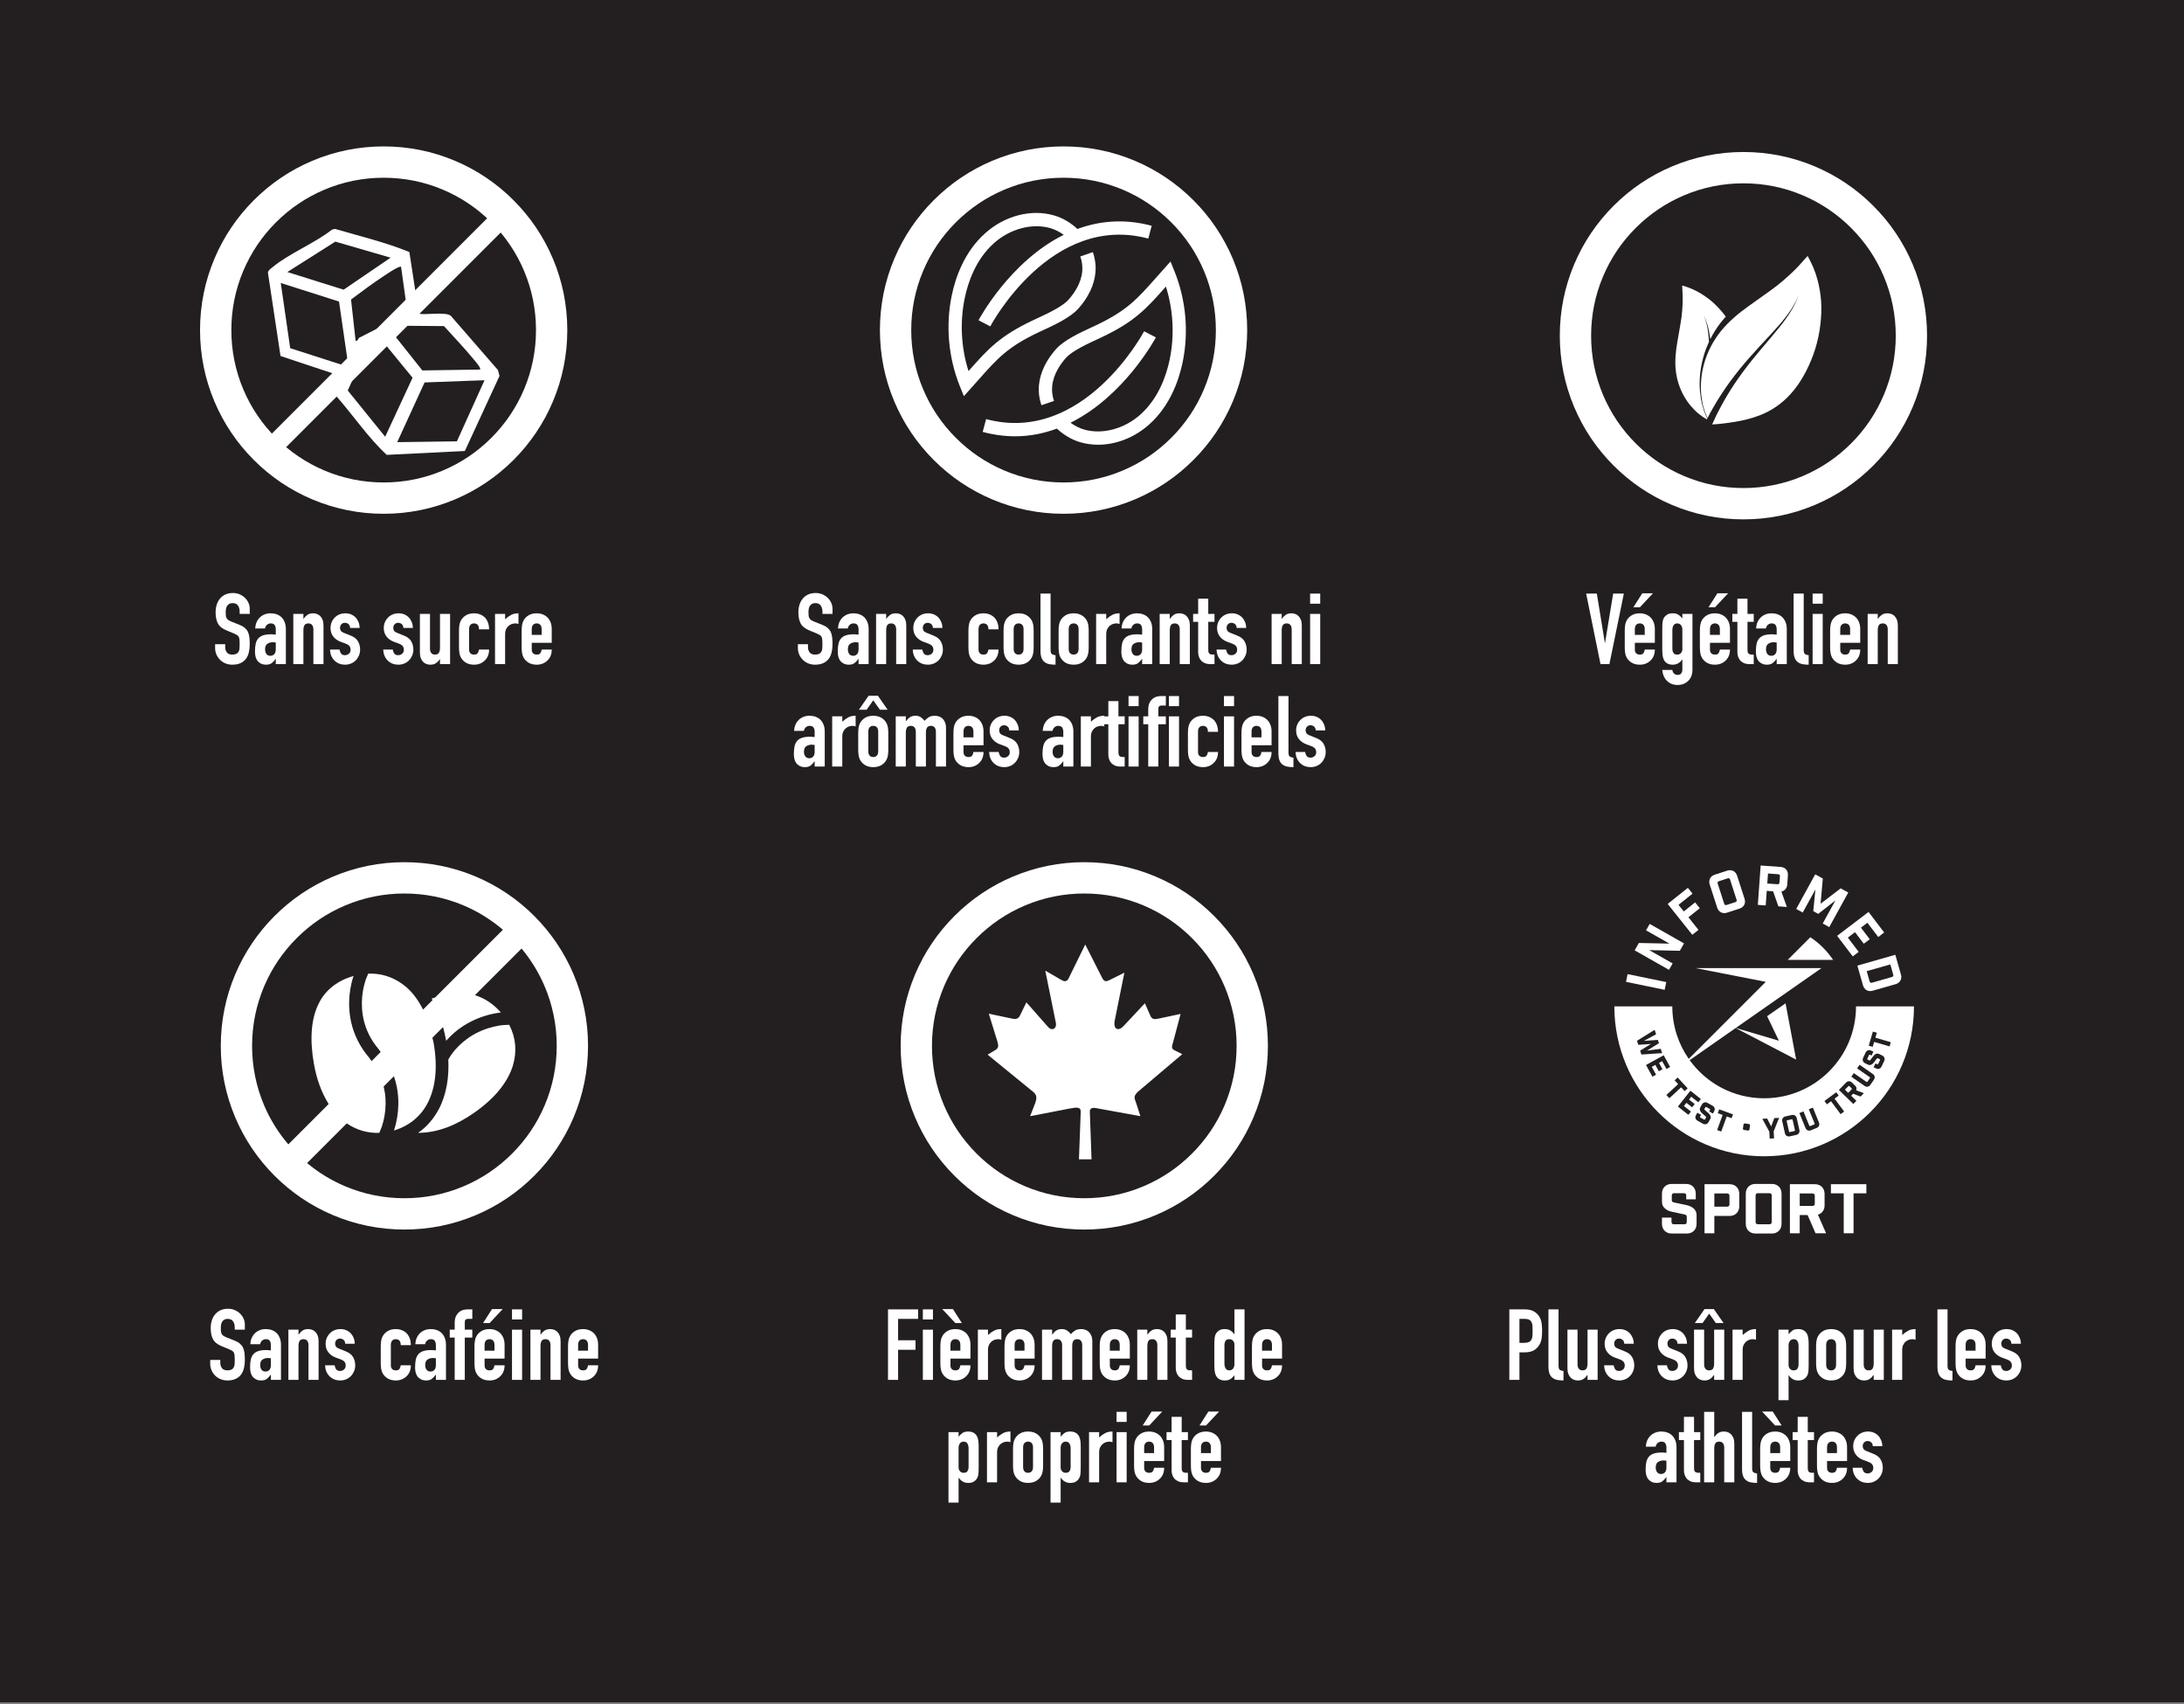 <svg viewBox="0 0 2000 1560" xmlns="http://www.w3.org/2000/svg"><rect x="0" y="0" width="2000" height="1560" fill="#808080" stroke="none"/><defs><style>.cls-1,.cls-2{fill:#231f20;}.cls-3{fill:#fff;}.cls-2{stroke:#fff;stroke-miterlimit:10;stroke-width:18px;}</style></defs><g id="Layer_4"><rect height="1560" width="2000" y="-1.5" class="cls-1"></rect></g><g id="Layer_5"><polygon points="82.79 1223.239 106.761 1236.859 103.83 1242.021 82.471 1241.552 98.819 1250.841 96.265 1255.336 72.293 1241.716 75.224 1236.555 96.584 1237.024 80.236 1227.734 82.79 1223.239" class="cls-1"></polygon><polygon points="95.365 1209.288 109.468 1198.044 112.712 1202.114 102.921 1209.921 106.6 1214.531 114.532 1208.207 117.782 1212.277 109.844 1218.606 116.864 1227.408 112.553 1230.846 95.365 1209.288" class="cls-1"></polygon><polygon points="236.519 1225.486 231.957 1222.976 240.816 1206.869 228.843 1216.236 225.352 1214.319 226.853 1199.193 217.994 1215.299 213.431 1212.789 226.718 1188.629 232.02 1191.545 230.475 1209.138 244.505 1198.41 249.806 1201.322 236.519 1225.486" class="cls-1"></polygon><polygon points="274.9 1229.247 270.752 1232.4 263.177 1222.43 258.663 1225.858 264.804 1233.935 260.657 1237.088 254.515 1229.01 249.514 1232.81 257.094 1242.78 252.946 1245.933 242.03 1231.569 263.983 1214.883 274.9 1229.247" class="cls-1"></polygon><path d="M228.708,562.021h-9.246v-2.084c0-2.115-.498-3.943-1.495-5.484s-2.674-2.312-5.031-2.312c-1.269,0-2.297.242-3.082.726-.786.484-1.42,1.088-1.903,1.812-.484.786-.815,1.677-.997,2.674-.181.997-.271,2.039-.271,3.127,0,1.27.045,2.327.136,3.173.091.847.317,1.603.68,2.267.362.665.891,1.238,1.586,1.722.694.484,1.646.968,2.855,1.45l7.07,2.811c2.054.785,3.717,1.707,4.985,2.764,1.27,1.059,2.267,2.282,2.991,3.672.665,1.45,1.118,3.098,1.36,4.939.24,1.845.362,3.943.362,6.301,0,2.719-.272,5.242-.815,7.568-.544,2.327-1.421,4.306-2.629,5.938-1.27,1.692-2.932,3.021-4.985,3.988-2.056.966-4.563,1.45-7.523,1.45-2.236,0-4.321-.394-6.255-1.179-1.935-.784-3.596-1.872-4.985-3.264-1.391-1.389-2.493-3.005-3.309-4.849-.815-1.843-1.224-3.853-1.224-6.028v-3.444h9.246v2.901c0,1.691.498,3.217,1.495,4.577.997,1.359,2.674,2.04,5.031,2.04,1.57,0,2.794-.228,3.671-.681.875-.453,1.555-1.102,2.039-1.948.483-.846.771-1.859.861-3.037s.136-2.492.136-3.943c0-1.691-.061-3.082-.181-4.17-.122-1.087-.363-1.963-.726-2.628-.424-.665-.982-1.208-1.677-1.632-.695-.422-1.617-.875-2.765-1.359l-6.617-2.72c-3.988-1.632-6.662-3.792-8.021-6.481-1.36-2.688-2.04-6.057-2.04-10.106,0-2.416.331-4.714.997-6.889.664-2.176,1.661-4.048,2.991-5.62,1.27-1.57,2.885-2.824,4.85-3.762,1.963-.936,4.306-1.404,7.025-1.404,2.296,0,4.396.423,6.3,1.268,1.903.848,3.549,1.965,4.939,3.354,2.779,2.901,4.17,6.225,4.17,9.972v4.531Z" class="cls-3"></path><path d="M252.547,607.978v-4.713h-.182c-1.21,1.691-2.434,2.99-3.671,3.896-1.239.907-2.978,1.36-5.212,1.36-1.088,0-2.191-.167-3.309-.499-1.119-.331-2.191-.951-3.218-1.857-1.028-.846-1.858-2.07-2.493-3.672-.635-1.6-.952-3.671-.952-6.209,0-2.598.212-4.879.635-6.844.422-1.963,1.208-3.609,2.357-4.939,1.087-1.27,2.567-2.221,4.441-2.855,1.872-.635,4.26-.952,7.161-.952h.997c.362,0,.693.031.997.091.301.061.664.091,1.087.091s.876.03,1.36.091v-4.805c0-1.57-.333-2.869-.997-3.897-.666-1.026-1.874-1.541-3.626-1.541-1.21,0-2.312.394-3.309,1.179s-1.647,1.935-1.949,3.444h-8.974c.241-4.108,1.632-7.433,4.17-9.972,1.208-1.207,2.658-2.159,4.351-2.854,1.691-.694,3.595-1.042,5.711-1.042,1.934,0,3.746.303,5.438.906,1.691.604,3.173,1.511,4.441,2.719,1.208,1.209,2.176,2.72,2.9,4.532.726,1.813,1.088,3.929,1.088,6.345v31.998h-9.245ZM252.547,588.218c-1.028-.181-1.874-.271-2.538-.271-1.994,0-3.702.469-5.122,1.405-1.42.938-2.13,2.644-2.13,5.121,0,1.754.422,3.172,1.27,4.26.845,1.088,2.023,1.632,3.535,1.632,1.57,0,2.794-.513,3.671-1.541.875-1.026,1.314-2.478,1.314-4.351v-6.255Z" class="cls-3"></path><path d="M268.59,607.978v-45.957h9.246v4.441h.182c.966-1.449,2.13-2.643,3.489-3.58,1.36-.936,3.097-1.404,5.212-1.404,1.147,0,2.296.196,3.445.588,1.146.395,2.175,1.043,3.081,1.949.907.906,1.632,2.07,2.176,3.49s.816,3.158.816,5.212v35.261h-9.246v-31.816c0-1.691-.394-3.021-1.179-3.988-.786-.966-1.903-1.45-3.354-1.45-1.754,0-2.962.544-3.626,1.632-.666,1.088-.997,2.66-.997,4.713v30.91h-9.246Z" class="cls-3"></path><path d="M320.619,574.892c-.061-1.57-.56-2.748-1.495-3.535-.938-.783-2.01-1.178-3.219-1.178-1.45,0-2.568.469-3.354,1.405-.786.938-1.179,2.01-1.179,3.218,0,.847.212,1.677.635,2.492.422.816,1.51,1.557,3.264,2.221l5.438,2.176c3.444,1.33,5.815,3.143,7.115,5.439,1.299,2.297,1.949,4.804,1.949,7.523,0,1.934-.349,3.731-1.042,5.393-.696,1.663-1.647,3.127-2.855,4.396-1.21,1.27-2.66,2.266-4.352,2.991-1.692.726-3.535,1.088-5.529,1.088-3.747,0-6.889-1.179-9.427-3.535-1.269-1.147-2.297-2.583-3.082-4.306-.786-1.723-1.209-3.73-1.269-6.027h8.701c.182,1.269.619,2.447,1.314,3.535.694,1.088,1.918,1.631,3.671,1.631,1.329,0,2.522-.438,3.581-1.314,1.057-.875,1.586-2.099,1.586-3.671,0-1.269-.333-2.356-.997-3.263-.665-.906-1.874-1.691-3.626-2.357l-4.441-1.631c-2.9-1.088-5.182-2.704-6.844-4.85-1.662-2.145-2.492-4.76-2.492-7.842,0-1.933.362-3.73,1.088-5.393.725-1.662,1.722-3.096,2.991-4.306,1.208-1.208,2.628-2.13,4.26-2.765s3.384-.951,5.258-.951c1.872,0,3.61.332,5.212.996,1.601.666,2.976,1.602,4.124,2.811,1.147,1.209,2.054,2.645,2.72,4.305.664,1.664.997,3.432.997,5.303h-8.702Z" class="cls-3"></path><path d="M369.385,574.892c-.061-1.57-.56-2.748-1.495-3.535-.938-.783-2.01-1.178-3.219-1.178-1.45,0-2.568.469-3.354,1.405-.786.938-1.179,2.01-1.179,3.218,0,.847.212,1.677.635,2.492.422.816,1.51,1.557,3.264,2.221l5.438,2.176c3.444,1.33,5.815,3.143,7.115,5.439,1.299,2.297,1.949,4.804,1.949,7.523,0,1.934-.349,3.731-1.042,5.393-.696,1.663-1.647,3.127-2.855,4.396-1.21,1.27-2.66,2.266-4.352,2.991-1.692.726-3.535,1.088-5.529,1.088-3.747,0-6.889-1.179-9.427-3.535-1.269-1.147-2.297-2.583-3.082-4.306-.786-1.723-1.209-3.73-1.269-6.027h8.701c.182,1.269.619,2.447,1.314,3.535.694,1.088,1.918,1.631,3.671,1.631,1.329,0,2.522-.438,3.581-1.314,1.057-.875,1.586-2.099,1.586-3.671,0-1.269-.333-2.356-.997-3.263-.665-.906-1.874-1.691-3.626-2.357l-4.441-1.631c-2.9-1.088-5.182-2.704-6.844-4.85-1.662-2.145-2.492-4.76-2.492-7.842,0-1.933.362-3.73,1.088-5.393.725-1.662,1.722-3.096,2.991-4.306,1.208-1.208,2.628-2.13,4.26-2.765s3.384-.951,5.258-.951c1.872,0,3.61.332,5.212.996,1.601.666,2.976,1.602,4.124,2.811,1.147,1.209,2.054,2.645,2.72,4.305.664,1.664.997,3.432.997,5.303h-8.702Z" class="cls-3"></path><path d="M412.169,562.021v45.957h-9.246v-4.441h-.182c-.967,1.45-2.13,2.645-3.489,3.58-1.36.937-3.098,1.405-5.212,1.405-1.149,0-2.298-.196-3.445-.589-1.148-.393-2.175-1.043-3.082-1.949-.906-.906-1.631-2.069-2.175-3.49-.544-1.419-.816-3.156-.816-5.212v-35.261h9.246v31.816c0,1.692.393,3.022,1.179,3.988.784.967,1.903,1.451,3.354,1.451,1.752,0,2.96-.545,3.626-1.633.664-1.088.997-2.658.997-4.713v-30.91h9.246Z" class="cls-3"></path><path d="M429.571,594.744c0,1.451.408,2.569,1.224,3.354.815.787,1.918,1.18,3.309,1.18,1.752,0,2.915-.514,3.49-1.541.573-1.027.92-2.055,1.042-3.082h9.246c0,4.049-1.239,7.312-3.717,9.789-1.21,1.27-2.66,2.266-4.351,2.991-1.692.726-3.597,1.088-5.711,1.088-2.9,0-5.363-.604-7.388-1.813-2.025-1.207-3.58-2.81-4.668-4.804-.666-1.208-1.119-2.598-1.359-4.169-.242-1.571-.363-3.293-.363-5.168v-15.137c0-1.873.121-3.595.363-5.167.24-1.571.693-2.96,1.359-4.17,1.088-1.994,2.643-3.595,4.668-4.804,2.024-1.209,4.487-1.812,7.388-1.812,2.114,0,4.033.361,5.756,1.087s3.187,1.723,4.396,2.991c2.416,2.72,3.626,6.255,3.626,10.605h-9.246c0-1.872-.408-3.248-1.224-4.124s-1.919-1.314-3.309-1.314c-1.391,0-2.493.438-3.309,1.314s-1.224,2.19-1.224,3.942v18.764Z" class="cls-3"></path><path d="M453.319,607.978v-45.957h9.246v4.895c1.872-1.69,3.717-3.021,5.529-3.988,1.812-.965,4.048-1.449,6.708-1.449v9.789c-.906-.363-1.845-.544-2.811-.544-.967,0-2.01.167-3.127.499-1.119.332-2.13.892-3.036,1.676-.968.787-1.754,1.813-2.357,3.082-.604,1.27-.906,2.842-.906,4.714v27.284h-9.246Z" class="cls-3"></path><path d="M505.259,588.49h-18.31v6.254c0,1.451.407,2.569,1.224,3.354.815.787,1.917,1.18,3.309,1.18,1.752,0,2.914-.514,3.489-1.541.574-1.027.921-2.055,1.043-3.082h9.245c0,4.049-1.239,7.312-3.716,9.789-1.21,1.27-2.66,2.266-4.352,2.991-1.692.726-3.596,1.088-5.71,1.088-2.901,0-5.364-.604-7.388-1.813-2.025-1.207-3.581-2.81-4.668-4.804-.666-1.208-1.119-2.598-1.36-4.169-.242-1.571-.362-3.293-.362-5.168v-15.137c0-1.873.12-3.595.362-5.167.241-1.571.694-2.96,1.36-4.17,1.087-1.994,2.643-3.595,4.668-4.804,2.023-1.209,4.486-1.812,7.388-1.812,2.114,0,4.033.361,5.756,1.087,1.722.726,3.187,1.723,4.396,2.991,2.416,2.72,3.625,6.135,3.625,10.243v12.69ZM486.949,581.238h9.064v-5.258c0-1.752-.408-3.066-1.224-3.942-.816-.876-1.92-1.314-3.309-1.314-1.392,0-2.493.438-3.309,1.314-.816.876-1.224,2.19-1.224,3.942v5.258Z" class="cls-3"></path><path d="M351.345,470.36c-22.695,0-44.719-4.448-65.46-13.221-20.026-8.47-38.008-20.593-53.447-36.032-15.439-15.439-27.562-33.421-36.032-53.447-8.773-20.741-13.221-42.765-13.221-65.46s4.448-44.719,13.221-65.46c8.47-20.026,20.593-38.008,36.032-53.447,15.439-15.439,33.421-27.562,53.447-36.032,20.741-8.773,42.765-13.221,65.46-13.221s44.719,4.448,65.46,13.221c20.026,8.47,38.008,20.593,53.447,36.032,15.439,15.439,27.562,33.421,36.032,53.447,8.773,20.741,13.221,42.765,13.221,65.46s-4.448,44.719-13.221,65.46c-8.47,20.026-20.593,38.008-36.032,53.447-15.439,15.439-33.421,27.562-53.447,36.032-20.741,8.773-42.765,13.221-65.46,13.221ZM351.345,162.713c-18.837,0-37.103,3.686-54.291,10.956-16.608,7.025-31.527,17.084-44.342,29.899-12.815,12.815-22.875,27.734-29.899,44.342-7.27,17.188-10.956,35.453-10.956,54.29s3.686,37.103,10.956,54.29c7.025,16.608,17.084,31.527,29.899,44.342,12.815,12.815,27.734,22.875,44.342,29.899,17.188,7.27,35.453,10.956,54.291,10.956s37.103-3.686,54.291-10.956c16.608-7.025,31.527-17.084,44.342-29.899,12.815-12.815,22.875-27.734,29.899-44.342,7.27-17.188,10.956-35.453,10.956-54.29s-3.686-37.103-10.956-54.29c-7.025-16.608-17.084-31.527-29.899-44.342-12.815-12.815-27.734-22.875-44.342-29.899-17.188-7.27-35.453-10.956-54.291-10.956Z" class="cls-3"></path><path d="M418.414,404.036l25.287-55.947-54.888,2.039-25.066,54.662,54.668-.753ZM342.875,303.179l-24.416,54.321,34.257,42.337,25.09-54.017-34.931-42.642ZM439.49,338.338c1.625-1.116-4.582-7.992-5.683-9.327-8.595-10.453-18.184-20.368-27.211-30.471l-52.439-.417,32.61,41.014,52.723-.8ZM310.456,276.06l-53.349-16.983,8.647,59.686,50.887,16.354,1.687-4.722-7.872-54.335ZM373.208,286.575l-5.921-42.274c-1.161-1.598-13.824,7.077-15.881,8.433-10.188,6.74-20.32,14.194-29.944,21.487l4.19,37.758c1.949.204,2.264-1.365,2.987-2.61M357.688,235.897l-50.6-14.692-43.954,27.836,51.553,16.158,43.001-29.302ZM383.5,286.832c2.128,2.357,25.542-2.098,29.548,2.538l42.96,49.405,1.411,5.397-31.719,68.71-71.566,3.541c-17.616-16.404-31.16-36.904-47.143-54.922-2.792-3.603,6.318-15.425,5.159-17.209l-55.273-18.375-11.54-76.408c.523-2.334,2.43-3.372,4.085-4.762,14.969-12.589,38.922-22.065,54.684-34.604l2.762-.553c22.698,6.651,46.153,12.198,68.006,21.143l8.625,56.1Z" class="cls-3"></path><line y2="199.884" x2="458.778" y1="414.749" x1="243.913" class="cls-2"></line><path d="M762.387,562.021h-9.246v-2.084c0-2.115-.498-3.943-1.495-5.484s-2.674-2.312-5.031-2.312c-1.269,0-2.297.242-3.082.726-.786.484-1.42,1.088-1.903,1.812-.484.786-.815,1.677-.997,2.674-.181.997-.271,2.039-.271,3.127,0,1.27.045,2.327.136,3.173.091.847.317,1.603.68,2.267.362.665.891,1.238,1.586,1.722.694.484,1.646.968,2.855,1.45l7.07,2.811c2.054.785,3.717,1.707,4.985,2.764,1.27,1.059,2.267,2.282,2.991,3.672.665,1.45,1.118,3.098,1.36,4.939.24,1.845.362,3.943.362,6.301,0,2.719-.272,5.242-.815,7.568-.544,2.327-1.421,4.306-2.629,5.938-1.27,1.692-2.932,3.021-4.985,3.988-2.056.966-4.563,1.45-7.523,1.45-2.236,0-4.321-.394-6.255-1.179-1.935-.784-3.596-1.872-4.985-3.264-1.391-1.389-2.493-3.005-3.309-4.849-.815-1.843-1.224-3.853-1.224-6.028v-3.444h9.246v2.901c0,1.691.498,3.217,1.495,4.577.997,1.359,2.674,2.04,5.031,2.04,1.57,0,2.794-.228,3.671-.681.875-.453,1.555-1.102,2.039-1.948.483-.846.771-1.859.861-3.037s.136-2.492.136-3.943c0-1.691-.061-3.082-.181-4.17-.122-1.087-.363-1.963-.726-2.628-.424-.665-.982-1.208-1.677-1.632-.695-.422-1.617-.875-2.765-1.359l-6.617-2.72c-3.988-1.632-6.662-3.792-8.021-6.481-1.36-2.688-2.04-6.057-2.04-10.106,0-2.416.331-4.714.997-6.889.664-2.176,1.661-4.048,2.991-5.62,1.27-1.57,2.885-2.824,4.85-3.762,1.963-.936,4.306-1.404,7.025-1.404,2.296,0,4.396.423,6.3,1.268,1.903.848,3.549,1.965,4.939,3.354,2.779,2.901,4.17,6.225,4.17,9.972v4.531Z" class="cls-3"></path><path d="M786.226,607.978v-4.713h-.182c-1.21,1.691-2.434,2.99-3.671,3.896-1.239.907-2.978,1.36-5.212,1.36-1.088,0-2.191-.167-3.309-.499-1.119-.331-2.191-.951-3.218-1.857-1.028-.846-1.858-2.07-2.493-3.672-.635-1.6-.952-3.671-.952-6.209,0-2.598.212-4.879.635-6.844.422-1.963,1.208-3.609,2.357-4.939,1.087-1.27,2.567-2.221,4.441-2.855,1.872-.635,4.26-.952,7.161-.952h.997c.362,0,.693.031.997.091.301.061.664.091,1.087.091s.876.03,1.36.091v-4.805c0-1.57-.333-2.869-.997-3.897-.666-1.026-1.874-1.541-3.626-1.541-1.21,0-2.312.394-3.309,1.179s-1.647,1.935-1.949,3.444h-8.974c.241-4.108,1.632-7.433,4.17-9.972,1.208-1.207,2.658-2.159,4.351-2.854,1.691-.694,3.595-1.042,5.711-1.042,1.934,0,3.746.303,5.438.906,1.691.604,3.173,1.511,4.441,2.719,1.208,1.209,2.176,2.72,2.9,4.532.726,1.813,1.088,3.929,1.088,6.345v31.998h-9.245ZM786.226,588.218c-1.028-.181-1.874-.271-2.538-.271-1.994,0-3.702.469-5.122,1.405-1.42.938-2.13,2.644-2.13,5.121,0,1.754.422,3.172,1.27,4.26.845,1.088,2.023,1.632,3.535,1.632,1.57,0,2.794-.513,3.671-1.541.875-1.026,1.314-2.478,1.314-4.351v-6.255Z" class="cls-3"></path><path d="M802.269,607.978v-45.957h9.246v4.441h.182c.966-1.449,2.13-2.643,3.489-3.58,1.36-.936,3.097-1.404,5.212-1.404,1.147,0,2.296.196,3.445.588,1.146.395,2.175,1.043,3.081,1.949.907.906,1.632,2.07,2.176,3.49s.816,3.158.816,5.212v35.261h-9.246v-31.816c0-1.691-.394-3.021-1.179-3.988-.786-.966-1.903-1.45-3.354-1.45-1.754,0-2.962.544-3.626,1.632-.666,1.088-.997,2.66-.997,4.713v30.91h-9.246Z" class="cls-3"></path><path d="M854.298,574.892c-.061-1.57-.56-2.748-1.495-3.535-.938-.783-2.01-1.178-3.219-1.178-1.45,0-2.568.469-3.354,1.405-.786.938-1.179,2.01-1.179,3.218,0,.847.212,1.677.635,2.492.422.816,1.51,1.557,3.264,2.221l5.438,2.176c3.444,1.33,5.815,3.143,7.115,5.439,1.299,2.297,1.949,4.804,1.949,7.523,0,1.934-.349,3.731-1.042,5.393-.696,1.663-1.647,3.127-2.855,4.396-1.21,1.27-2.66,2.266-4.352,2.991-1.692.726-3.535,1.088-5.529,1.088-3.747,0-6.889-1.179-9.427-3.535-1.269-1.147-2.297-2.583-3.082-4.306-.786-1.723-1.209-3.73-1.269-6.027h8.701c.182,1.269.619,2.447,1.314,3.535.694,1.088,1.918,1.631,3.671,1.631,1.329,0,2.522-.438,3.581-1.314,1.057-.875,1.586-2.099,1.586-3.671,0-1.269-.333-2.356-.997-3.263-.665-.906-1.874-1.691-3.626-2.357l-4.441-1.631c-2.9-1.088-5.182-2.704-6.844-4.85-1.662-2.145-2.492-4.76-2.492-7.842,0-1.933.362-3.73,1.088-5.393.725-1.662,1.722-3.096,2.991-4.306,1.208-1.208,2.628-2.13,4.26-2.765s3.384-.951,5.258-.951c1.872,0,3.61.332,5.212.996,1.601.666,2.976,1.602,4.124,2.811,1.147,1.209,2.054,2.645,2.72,4.305.664,1.664.997,3.432.997,5.303h-8.702Z" class="cls-3"></path><path d="M896.084,594.744c0,1.451.408,2.569,1.224,3.354.815.787,1.918,1.18,3.309,1.18,1.752,0,2.915-.514,3.49-1.541.573-1.027.92-2.055,1.042-3.082h9.246c0,4.049-1.239,7.312-3.717,9.789-1.21,1.27-2.66,2.266-4.351,2.991-1.692.726-3.597,1.088-5.711,1.088-2.9,0-5.363-.604-7.388-1.813-2.025-1.207-3.58-2.81-4.668-4.804-.666-1.208-1.119-2.598-1.359-4.169-.242-1.571-.363-3.293-.363-5.168v-15.137c0-1.873.121-3.595.363-5.167.24-1.571.693-2.96,1.359-4.17,1.088-1.994,2.643-3.595,4.668-4.804,2.024-1.209,4.487-1.812,7.388-1.812,2.114,0,4.033.361,5.756,1.087s3.187,1.723,4.396,2.991c2.416,2.72,3.626,6.255,3.626,10.605h-9.246c0-1.872-.408-3.248-1.224-4.124s-1.919-1.314-3.309-1.314c-1.391,0-2.493.438-3.309,1.314s-1.224,2.19-1.224,3.942v18.764Z" class="cls-3"></path><path d="M919.017,577.431c0-1.873.12-3.595.362-5.167.241-1.571.694-2.96,1.36-4.17,1.087-1.994,2.643-3.595,4.668-4.804,2.023-1.209,4.486-1.812,7.388-1.812,2.9,0,5.362.604,7.388,1.812,2.023,1.209,3.58,2.81,4.668,4.804.664,1.21,1.117,2.599,1.359,4.17.241,1.572.362,3.294.362,5.167v15.137c0,1.875-.121,3.597-.362,5.168-.242,1.571-.695,2.961-1.359,4.169-1.088,1.994-2.645,3.597-4.668,4.804-2.025,1.21-4.487,1.813-7.388,1.813-2.901,0-5.364-.604-7.388-1.813-2.025-1.207-3.581-2.81-4.668-4.804-.666-1.208-1.119-2.598-1.36-4.169-.242-1.571-.362-3.293-.362-5.168v-15.137ZM928.263,594.019c0,1.753.407,3.067,1.224,3.943.815.876,1.917,1.314,3.309,1.314,1.389,0,2.492-.438,3.309-1.314.815-.876,1.224-2.19,1.224-3.943v-18.039c0-1.752-.408-3.066-1.224-3.942-.816-.876-1.92-1.314-3.309-1.314-1.392,0-2.493.438-3.309,1.314-.816.876-1.224,2.19-1.224,3.942v18.039Z" class="cls-3"></path><path d="M952.827,543.439h9.245v51.576c0,1.754.317,2.947.952,3.581.635.635,1.827,1.042,3.58,1.224v8.702c-2.116,0-4.02-.167-5.711-.499-1.692-.331-3.143-.98-4.351-1.948-1.209-.907-2.13-2.19-2.765-3.853s-.951-3.853-.951-6.572v-52.211Z" class="cls-3"></path><path d="M969.414,577.431c0-1.873.12-3.595.362-5.167.241-1.571.694-2.96,1.36-4.17,1.087-1.994,2.643-3.595,4.668-4.804,2.023-1.209,4.486-1.812,7.388-1.812,2.9,0,5.362.604,7.388,1.812,2.023,1.209,3.58,2.81,4.668,4.804.664,1.21,1.117,2.599,1.359,4.17.241,1.572.362,3.294.362,5.167v15.137c0,1.875-.121,3.597-.362,5.168-.242,1.571-.695,2.961-1.359,4.169-1.088,1.994-2.645,3.597-4.668,4.804-2.025,1.21-4.487,1.813-7.388,1.813-2.901,0-5.364-.604-7.388-1.813-2.025-1.207-3.581-2.81-4.668-4.804-.666-1.208-1.119-2.598-1.36-4.169-.242-1.571-.362-3.293-.362-5.168v-15.137ZM978.66,594.019c0,1.753.407,3.067,1.224,3.943.815.876,1.917,1.314,3.309,1.314,1.389,0,2.492-.438,3.309-1.314.815-.876,1.224-2.19,1.224-3.943v-18.039c0-1.752-.408-3.066-1.224-3.942-.816-.876-1.92-1.314-3.309-1.314-1.392,0-2.493.438-3.309,1.314-.816.876-1.224,2.19-1.224,3.942v18.039Z" class="cls-3"></path><path d="M1003.768,607.978v-45.957h9.246v4.895c1.872-1.69,3.717-3.021,5.529-3.988,1.812-.965,4.048-1.449,6.708-1.449v9.789c-.906-.363-1.845-.544-2.811-.544-.967,0-2.01.167-3.127.499-1.119.332-2.13.892-3.036,1.676-.968.787-1.754,1.813-2.357,3.082-.604,1.27-.906,2.842-.906,4.714v27.284h-9.246Z" class="cls-3"></path><path d="M1045.918,607.978v-4.713h-.182c-1.21,1.691-2.434,2.99-3.671,3.896-1.239.907-2.978,1.36-5.212,1.36-1.088,0-2.191-.167-3.309-.499-1.119-.331-2.191-.951-3.218-1.857-1.028-.846-1.858-2.07-2.493-3.672-.635-1.6-.952-3.671-.952-6.209,0-2.598.212-4.879.635-6.844.422-1.963,1.208-3.609,2.357-4.939,1.087-1.27,2.567-2.221,4.441-2.855,1.872-.635,4.26-.952,7.161-.952h.997c.362,0,.693.031.997.091.301.061.664.091,1.087.091s.876.03,1.36.091v-4.805c0-1.57-.333-2.869-.997-3.897-.666-1.026-1.874-1.541-3.626-1.541-1.21,0-2.312.394-3.309,1.179s-1.647,1.935-1.949,3.444h-8.974c.241-4.108,1.632-7.433,4.17-9.972,1.208-1.207,2.658-2.159,4.351-2.854,1.691-.694,3.595-1.042,5.711-1.042,1.934,0,3.746.303,5.438.906,1.691.604,3.173,1.511,4.441,2.719,1.208,1.209,2.176,2.72,2.9,4.532.726,1.813,1.088,3.929,1.088,6.345v31.998h-9.245ZM1045.918,588.218c-1.028-.181-1.874-.271-2.538-.271-1.994,0-3.702.469-5.122,1.405-1.42.938-2.13,2.644-2.13,5.121,0,1.754.422,3.172,1.27,4.26.845,1.088,2.023,1.632,3.535,1.632,1.57,0,2.794-.513,3.671-1.541.875-1.026,1.314-2.478,1.314-4.351v-6.255Z" class="cls-3"></path><path d="M1061.961,607.978v-45.957h9.246v4.441h.182c.966-1.449,2.13-2.643,3.489-3.58,1.36-.936,3.097-1.404,5.212-1.404,1.147,0,2.296.196,3.445.588,1.146.395,2.175,1.043,3.081,1.949.907.906,1.632,2.07,2.176,3.49s.816,3.158.816,5.212v35.261h-9.246v-31.816c0-1.691-.394-3.021-1.179-3.988-.786-.966-1.903-1.45-3.354-1.45-1.754,0-2.962.544-3.626,1.632-.666,1.088-.997,2.66-.997,4.713v30.91h-9.246Z" class="cls-3"></path><path d="M1097.221,562.021v-13.959h9.246v13.959h5.711v7.252h-5.711v25.471c0,1.088.104,1.936.317,2.538.211.604.558,1.058,1.042,1.36.483.303,1.072.484,1.768.543.694.062,1.556.092,2.584.092v8.701h-3.808c-2.115,0-3.883-.332-5.303-.997-1.42-.664-2.554-1.51-3.398-2.538-.848-1.027-1.466-2.189-1.858-3.49-.394-1.299-.59-2.552-.59-3.762v-27.918h-4.622v-7.252h4.622Z" class="cls-3"></path><path d="M1132.481,574.892c-.061-1.57-.56-2.748-1.495-3.535-.938-.783-2.01-1.178-3.219-1.178-1.45,0-2.568.469-3.354,1.405-.786.938-1.179,2.01-1.179,3.218,0,.847.212,1.677.635,2.492.422.816,1.51,1.557,3.264,2.221l5.438,2.176c3.444,1.33,5.815,3.143,7.115,5.439,1.299,2.297,1.949,4.804,1.949,7.523,0,1.934-.349,3.731-1.042,5.393-.696,1.663-1.647,3.127-2.855,4.396-1.21,1.27-2.66,2.266-4.352,2.991-1.692.726-3.535,1.088-5.529,1.088-3.747,0-6.889-1.179-9.427-3.535-1.269-1.147-2.297-2.583-3.082-4.306-.786-1.723-1.209-3.73-1.269-6.027h8.701c.182,1.269.619,2.447,1.314,3.535.694,1.088,1.918,1.631,3.671,1.631,1.329,0,2.522-.438,3.581-1.314,1.057-.875,1.586-2.099,1.586-3.671,0-1.269-.333-2.356-.997-3.263-.665-.906-1.874-1.691-3.626-2.357l-4.441-1.631c-2.9-1.088-5.182-2.704-6.844-4.85-1.662-2.145-2.492-4.76-2.492-7.842,0-1.933.362-3.73,1.088-5.393.725-1.662,1.722-3.096,2.991-4.306,1.208-1.208,2.628-2.13,4.26-2.765s3.384-.951,5.258-.951c1.872,0,3.61.332,5.212.996,1.601.666,2.976,1.602,4.124,2.811,1.147,1.209,2.054,2.645,2.72,4.305.664,1.664.997,3.432.997,5.303h-8.702Z" class="cls-3"></path><path d="M1164.478,607.978v-45.957h9.246v4.441h.182c.966-1.449,2.13-2.643,3.489-3.58,1.36-.936,3.097-1.404,5.212-1.404,1.147,0,2.296.196,3.445.588,1.146.395,2.175,1.043,3.081,1.949.907.906,1.632,2.07,2.176,3.49s.816,3.158.816,5.212v35.261h-9.246v-31.816c0-1.691-.394-3.021-1.179-3.988-.786-.966-1.903-1.45-3.354-1.45-1.754,0-2.962.544-3.626,1.632-.666,1.088-.997,2.66-.997,4.713v30.91h-9.246Z" class="cls-3"></path><path d="M1199.737,552.685v-9.246h9.246v9.246h-9.246ZM1199.737,607.978v-45.957h9.246v45.957h-9.246Z" class="cls-3"></path><path d="M746.025,701.768v-4.714h-.182c-1.21,1.693-2.434,2.992-3.671,3.898-1.239.906-2.978,1.359-5.212,1.359-1.088,0-2.191-.167-3.309-.498-1.119-.332-2.191-.952-3.218-1.859-1.028-.845-1.858-2.068-2.493-3.67s-.952-3.672-.952-6.21c0-2.597.212-4.879.635-6.843.422-1.964,1.208-3.611,2.357-4.941,1.087-1.269,2.567-2.221,4.441-2.854,1.872-.635,4.26-.952,7.161-.952h.997c.362,0,.693.031.997.091.301.062.664.091,1.087.091s.876.031,1.36.09v-4.804c0-1.57-.333-2.869-.997-3.897-.666-1.027-1.874-1.541-3.626-1.541-1.21,0-2.312.394-3.309,1.178-.997.787-1.647,1.936-1.949,3.445h-8.974c.241-4.109,1.632-7.434,4.17-9.971,1.208-1.209,2.658-2.16,4.351-2.855,1.691-.694,3.595-1.043,5.711-1.043,1.934,0,3.746.303,5.438.906,1.691.605,3.173,1.512,4.441,2.72,1.208,1.21,2.176,2.72,2.9,4.532.726,1.812,1.088,3.93,1.088,6.346v31.997h-9.245ZM746.025,682.008c-1.028-.182-1.874-.271-2.538-.271-1.994,0-3.702.469-5.122,1.404-1.42.938-2.13,2.645-2.13,5.122,0,1.753.422,3.173,1.27,4.261.845,1.087,2.023,1.631,3.535,1.631,1.57,0,2.794-.513,3.671-1.541.875-1.027,1.314-2.477,1.314-4.351v-6.255Z" class="cls-3"></path><path d="M762.068,701.768v-45.956h9.246v4.895c1.872-1.691,3.717-3.021,5.529-3.988s4.048-1.451,6.708-1.451v9.79c-.906-.362-1.845-.544-2.811-.544-.967,0-2.01.167-3.127.498-1.119.334-2.13.893-3.036,1.678-.968.785-1.754,1.812-2.357,3.082-.604,1.269-.906,2.841-.906,4.713v27.284h-9.246Z" class="cls-3"></path><path d="M785.908,671.221c0-1.871.12-3.594.362-5.166.241-1.57.694-2.96,1.36-4.17,1.087-1.994,2.643-3.594,4.668-4.804,2.023-1.208,4.486-1.813,7.388-1.813,2.9,0,5.362.605,7.388,1.813,2.023,1.21,3.58,2.81,4.668,4.804.664,1.21,1.117,2.6,1.359,4.17.241,1.572.362,3.295.362,5.166v15.139c0,1.873-.121,3.596-.362,5.166-.242,1.572-.695,2.962-1.359,4.17-1.088,1.994-2.645,3.596-4.668,4.805-2.025,1.209-4.487,1.812-7.388,1.812-2.901,0-5.364-.604-7.388-1.812-2.025-1.209-3.581-2.811-4.668-4.805-.666-1.208-1.119-2.598-1.36-4.17-.242-1.57-.362-3.293-.362-5.166v-15.139ZM786.543,649.738l8.883-12.781h8.521l8.884,12.781h-7.07l-6.073-8.611-6.073,8.611h-7.07ZM795.154,687.808c0,1.754.407,3.068,1.224,3.943.815.877,1.917,1.314,3.309,1.314,1.389,0,2.492-.438,3.309-1.314.815-.875,1.224-2.189,1.224-3.943v-18.037c0-1.752-.408-3.066-1.224-3.943-.816-.875-1.92-1.314-3.309-1.314-1.392,0-2.493.439-3.309,1.314-.816.877-1.224,2.191-1.224,3.943v18.037Z" class="cls-3"></path><path d="M820.262,701.768v-45.956h9.246v4.441h.182c.966-1.451,2.13-2.644,3.489-3.581,1.36-.937,3.097-1.405,5.212-1.405,1.994,0,3.656.484,4.986,1.451,1.328.967,2.416,2.025,3.263,3.172,1.147-1.27,2.416-2.356,3.807-3.264,1.39-.906,3.323-1.359,5.802-1.359,1.147,0,2.325.197,3.535.59,1.208.394,2.296,1.042,3.263,1.949.967.906,1.753,2.07,2.357,3.489.604,1.421.906,3.158.906,5.212v35.261h-9.246v-31.816c0-1.69-.394-3.021-1.178-3.988-.786-.966-1.904-1.45-3.354-1.45-1.753,0-2.961.544-3.625,1.632-.666,1.087-.997,2.659-.997,4.714v30.909h-9.246v-31.816c0-1.69-.394-3.021-1.179-3.988-.786-.966-1.903-1.45-3.354-1.45-1.754,0-2.962.544-3.626,1.632-.666,1.087-.997,2.659-.997,4.714v30.909h-9.246Z" class="cls-3"></path><path d="M900.663,682.279h-18.31v6.256c0,1.449.407,2.568,1.224,3.354.815.785,1.917,1.178,3.309,1.178,1.752,0,2.914-.512,3.489-1.541.574-1.026.921-2.053,1.043-3.082h9.245c0,4.05-1.239,7.312-3.716,9.79-1.21,1.269-2.66,2.267-4.352,2.991-1.692.725-3.596,1.088-5.71,1.088-2.901,0-5.364-.604-7.388-1.812-2.025-1.209-3.581-2.811-4.668-4.805-.666-1.208-1.119-2.598-1.36-4.17-.242-1.57-.362-3.293-.362-5.166v-15.139c0-1.871.12-3.594.362-5.166.241-1.57.694-2.96,1.36-4.17,1.087-1.994,2.643-3.594,4.668-4.804,2.023-1.208,4.486-1.813,7.388-1.813,2.114,0,4.033.363,5.756,1.088,1.722.726,3.187,1.723,4.396,2.992,2.416,2.719,3.625,6.133,3.625,10.242v12.689ZM882.354,675.028h9.064v-5.257c0-1.752-.408-3.066-1.224-3.943-.816-.875-1.92-1.314-3.309-1.314-1.392,0-2.493.439-3.309,1.314-.816.877-1.224,2.191-1.224,3.943v5.257Z" class="cls-3"></path><path d="M924.23,668.683c-.061-1.57-.56-2.75-1.495-3.535-.938-.785-2.01-1.179-3.219-1.179-1.45,0-2.568.469-3.354,1.405-.786.938-1.179,2.01-1.179,3.218,0,.847.212,1.677.635,2.493.422.815,1.51,1.557,3.264,2.221l5.438,2.175c3.444,1.33,5.815,3.144,7.115,5.438,1.299,2.298,1.949,4.805,1.949,7.523,0,1.936-.349,3.732-1.042,5.395-.696,1.662-1.647,3.127-2.855,4.396-1.21,1.269-2.66,2.267-4.352,2.991-1.692.725-3.535,1.088-5.529,1.088-3.747,0-6.889-1.178-9.427-3.535-1.269-1.147-2.297-2.584-3.082-4.306-.786-1.722-1.209-3.73-1.269-6.028h8.701c.182,1.27.619,2.447,1.314,3.535.694,1.088,1.918,1.632,3.671,1.632,1.329,0,2.522-.438,3.581-1.313,1.057-.876,1.586-2.1,1.586-3.672,0-1.27-.333-2.356-.997-3.264-.665-.906-1.874-1.69-3.626-2.355l-4.441-1.633c-2.9-1.088-5.182-2.703-6.844-4.85-1.662-2.144-2.492-4.758-2.492-7.84,0-1.934.362-3.73,1.088-5.394.725-1.661,1.722-3.097,2.991-4.306,1.208-1.208,2.628-2.131,4.26-2.765,1.632-.635,3.384-.952,5.258-.952,1.872,0,3.61.333,5.212.998,1.601.665,2.976,1.602,4.124,2.81,1.147,1.21,2.054,2.644,2.72,4.306.664,1.662.997,3.43.997,5.303h-8.702Z" class="cls-3"></path><path d="M973.722,701.768v-4.714h-.182c-1.21,1.693-2.434,2.992-3.671,3.898-1.239.906-2.978,1.359-5.212,1.359-1.088,0-2.191-.167-3.309-.498-1.119-.332-2.191-.952-3.218-1.859-1.028-.845-1.858-2.068-2.493-3.67s-.952-3.672-.952-6.21c0-2.597.212-4.879.635-6.843.422-1.964,1.208-3.611,2.357-4.941,1.087-1.269,2.567-2.221,4.441-2.854,1.872-.635,4.26-.952,7.161-.952h.997c.362,0,.693.031.997.091.301.062.664.091,1.087.091s.876.031,1.36.09v-4.804c0-1.57-.333-2.869-.997-3.897-.666-1.027-1.874-1.541-3.626-1.541-1.21,0-2.312.394-3.309,1.178-.997.787-1.647,1.936-1.949,3.445h-8.974c.241-4.109,1.632-7.434,4.17-9.971,1.208-1.209,2.658-2.16,4.351-2.855,1.691-.694,3.595-1.043,5.711-1.043,1.934,0,3.746.303,5.438.906,1.691.605,3.173,1.512,4.441,2.72,1.208,1.21,2.176,2.72,2.9,4.532.726,1.812,1.088,3.93,1.088,6.346v31.997h-9.245ZM973.722,682.008c-1.028-.182-1.874-.271-2.538-.271-1.994,0-3.702.469-5.122,1.404-1.42.938-2.13,2.645-2.13,5.122,0,1.753.422,3.173,1.27,4.261.845,1.087,2.023,1.631,3.535,1.631,1.57,0,2.794-.513,3.671-1.541.875-1.027,1.314-2.477,1.314-4.351v-6.255Z" class="cls-3"></path><path d="M989.765,701.768v-45.956h9.246v4.895c1.872-1.691,3.717-3.021,5.529-3.988s4.048-1.451,6.708-1.451v9.79c-.906-.362-1.845-.544-2.811-.544-.967,0-2.01.167-3.127.498-1.119.334-2.13.893-3.036,1.678-.968.785-1.754,1.812-2.357,3.082-.604,1.269-.906,2.841-.906,4.713v27.284h-9.246Z" class="cls-3"></path><path d="M1014.964,655.812v-13.96h9.246v13.96h5.711v7.251h-5.711v25.472c0,1.087.104,1.934.317,2.537.211.605.558,1.059,1.042,1.359.483.304,1.072.484,1.768.545.694.061,1.556.09,2.584.09v8.702h-3.808c-2.115,0-3.883-.331-5.303-.997-1.42-.664-2.554-1.51-3.398-2.538-.848-1.026-1.466-2.189-1.858-3.489-.394-1.299-.59-2.553-.59-3.762v-27.919h-4.622v-7.251h4.622Z" class="cls-3"></path><path d="M1033.455,646.475v-9.246h9.246v9.246h-9.246ZM1033.455,701.768v-45.956h9.246v45.956h-9.246Z" class="cls-3"></path><path d="M1051.493,701.768v-38.705h-4.532v-7.251h4.532v-6.256c0-2.234.331-4.123.997-5.664.664-1.541,1.571-2.824,2.72-3.854,1.088-1.026,2.341-1.752,3.762-2.175,1.419-.423,2.885-.635,4.396-.635h4.26v8.702h-4.17c-1.812,0-2.719,1.059-2.719,3.172v6.709h6.889v7.251h-6.889v38.705h-9.246Z" class="cls-3"></path><path d="M1070.437,646.475v-9.246h9.246v9.246h-9.246ZM1070.437,701.768v-45.956h9.246v45.956h-9.246Z" class="cls-3"></path><path d="M1097.086,688.535c0,1.449.408,2.568,1.224,3.354s1.918,1.178,3.309,1.178c1.752,0,2.915-.512,3.49-1.541.573-1.026.92-2.053,1.042-3.082h9.246c0,4.05-1.239,7.312-3.717,9.79-1.21,1.269-2.66,2.267-4.351,2.991-1.692.725-3.597,1.088-5.711,1.088-2.9,0-5.363-.604-7.388-1.812-2.025-1.209-3.58-2.811-4.668-4.805-.666-1.208-1.119-2.598-1.359-4.17-.242-1.57-.363-3.293-.363-5.166v-15.139c0-1.871.121-3.594.363-5.166.24-1.57.693-2.96,1.359-4.17,1.088-1.994,2.643-3.594,4.668-4.804,2.024-1.208,4.487-1.813,7.388-1.813,2.114,0,4.033.363,5.756,1.088,1.723.726,3.187,1.723,4.396,2.992,2.416,2.719,3.626,6.254,3.626,10.604h-9.246c0-1.872-.408-3.247-1.224-4.124-.815-.875-1.919-1.314-3.309-1.314-1.391,0-2.493.439-3.309,1.314-.815.877-1.224,2.191-1.224,3.943v18.764Z" class="cls-3"></path><path d="M1120.834,646.475v-9.246h9.246v9.246h-9.246ZM1120.834,701.768v-45.956h9.246v45.956h-9.246Z" class="cls-3"></path><path d="M1164.434,682.279h-18.31v6.256c0,1.449.407,2.568,1.224,3.354.815.785,1.917,1.178,3.309,1.178,1.752,0,2.914-.512,3.489-1.541.574-1.026.921-2.053,1.043-3.082h9.245c0,4.05-1.239,7.312-3.716,9.79-1.21,1.269-2.66,2.267-4.352,2.991-1.692.725-3.596,1.088-5.71,1.088-2.901,0-5.364-.604-7.388-1.812-2.025-1.209-3.581-2.811-4.668-4.805-.666-1.208-1.119-2.598-1.36-4.17-.242-1.57-.362-3.293-.362-5.166v-15.139c0-1.871.12-3.594.362-5.166.241-1.57.694-2.96,1.36-4.17,1.087-1.994,2.643-3.594,4.668-4.804,2.023-1.208,4.486-1.813,7.388-1.813,2.114,0,4.033.363,5.756,1.088,1.722.726,3.187,1.723,4.396,2.992,2.416,2.719,3.625,6.133,3.625,10.242v12.689ZM1146.124,675.028h9.064v-5.257c0-1.752-.408-3.066-1.224-3.943-.816-.875-1.92-1.314-3.309-1.314-1.392,0-2.493.439-3.309,1.314-.816.877-1.224,2.191-1.224,3.943v5.257Z" class="cls-3"></path><path d="M1170.688,637.229h9.245v51.577c0,1.753.317,2.945.952,3.58s1.827,1.043,3.58,1.224v8.702c-2.116,0-4.02-.167-5.711-.498-1.692-.332-3.143-.982-4.351-1.949-1.209-.906-2.13-2.189-2.765-3.853-.635-1.661-.951-3.853-.951-6.571v-52.212Z" class="cls-3"></path><path d="M1204.86,668.683c-.061-1.57-.56-2.75-1.495-3.535-.938-.785-2.01-1.179-3.219-1.179-1.45,0-2.568.469-3.354,1.405-.786.938-1.179,2.01-1.179,3.218,0,.847.212,1.677.635,2.493.422.815,1.51,1.557,3.264,2.221l5.438,2.175c3.444,1.33,5.815,3.144,7.115,5.438,1.299,2.298,1.949,4.805,1.949,7.523,0,1.936-.349,3.732-1.042,5.395-.696,1.662-1.647,3.127-2.855,4.396-1.21,1.269-2.66,2.267-4.352,2.991-1.692.725-3.535,1.088-5.529,1.088-3.747,0-6.889-1.178-9.427-3.535-1.269-1.147-2.297-2.584-3.082-4.306-.786-1.722-1.209-3.73-1.269-6.028h8.701c.182,1.27.619,2.447,1.314,3.535.694,1.088,1.918,1.632,3.671,1.632,1.329,0,2.522-.438,3.581-1.313,1.057-.876,1.586-2.1,1.586-3.672,0-1.27-.333-2.356-.997-3.264-.665-.906-1.874-1.69-3.626-2.355l-4.441-1.633c-2.9-1.088-5.182-2.703-6.844-4.85-1.662-2.144-2.492-4.758-2.492-7.84,0-1.934.362-3.73,1.088-5.394.725-1.661,1.722-3.097,2.991-4.306,1.208-1.208,2.628-2.131,4.26-2.765,1.632-.635,3.384-.952,5.258-.952,1.872,0,3.61.333,5.212.998,1.601.665,2.976,1.602,4.124,2.81,1.147,1.21,2.054,2.644,2.72,4.306.664,1.662.997,3.43.997,5.303h-8.702Z" class="cls-3"></path><path d="M973.946,470.36c-22.695,0-44.719-4.448-65.46-13.221-20.026-8.47-38.008-20.593-53.447-36.032-15.439-15.439-27.562-33.421-36.032-53.447-8.773-20.741-13.221-42.765-13.221-65.46s4.448-44.719,13.221-65.46c8.47-20.026,20.593-38.008,36.032-53.447,15.439-15.439,33.421-27.562,53.447-36.032,20.741-8.773,42.765-13.221,65.46-13.221s44.719,4.448,65.46,13.221c20.026,8.47,38.008,20.593,53.447,36.032,15.439,15.439,27.562,33.421,36.032,53.447,8.773,20.741,13.221,42.765,13.221,65.46s-4.448,44.719-13.221,65.46c-8.47,20.026-20.593,38.008-36.032,53.447-15.439,15.439-33.421,27.562-53.447,36.032-20.741,8.773-42.765,13.221-65.46,13.221ZM973.946,162.713c-18.837,0-37.103,3.686-54.291,10.956-16.608,7.025-31.527,17.084-44.342,29.899-12.815,12.815-22.875,27.734-29.899,44.342-7.27,17.188-10.956,35.453-10.956,54.29s3.686,37.103,10.956,54.29c7.025,16.608,17.084,31.527,29.899,44.342,12.815,12.815,27.734,22.875,44.342,29.899,17.188,7.27,35.453,10.956,54.291,10.956s37.103-3.686,54.291-10.956c16.608-7.025,31.527-17.084,44.342-29.899,12.815-12.815,22.875-27.734,29.899-44.342,7.27-17.188,10.956-35.453,10.956-54.29s-3.686-37.103-10.956-54.29c-7.025-16.608-17.084-31.527-29.899-44.342-12.815-12.815-27.734-22.875-44.342-29.899-17.188-7.27-35.453-10.956-54.291-10.956Z" class="cls-3"></path><path d="M1075.552,248.42l-3.65-9.023-13.437,15.049c-17.17,19.392-26.626,30.074-55.314,43.589l-3.721,1.73c-10.522,4.876-24.955,11.553-32.278,19.73-9.136,10.185-14.551,21.501-15.689,32.734-.604,6.239.142,12.543,2.24,18.734l11.494-3.887c-1.54-4.55-2.097-9.148-1.659-13.651,1.102-10.919,7.489-20.073,12.644-25.832,5.664-6.316,19.315-12.638,28.344-16.82l3.792-1.766c30.951-14.575,41.604-26.596,59.236-46.521l.118-.136c6.778,21.46,8.022,44.827,3.46,66.808-3.069,14.782-10.214,35.519-26.827,50.373-14.693,13.147-34.968,18.533-51.64,13.68-4.338-1.261-8.503-3.438-12.318-6.191,49.499-24.563,77.742-77.353,78.142-78.131l-10.759-5.605c-.545,1.043-55.681,104.193-144.695,80.394l-3.128,11.719c10.392,2.779,20.334,4.023,29.837,4.023,13.705,0,26.374-2.733,38.105-7.036,6.196,5.783,13.598,10.204,21.428,12.475,5.297,1.535,10.783,2.287,16.341,2.287,16.412-.006,33.309-6.529,46.77-18.568,19.078-17.052,27.183-40.383,30.619-56.955,5.735-27.55,3.081-57.097-7.453-83.202Z" class="cls-3"></path><path d="M951.427,304.048l3.744-1.736c10.522-4.87,24.932-11.541,32.255-19.718,9.136-10.185,14.551-21.501,15.689-32.729.628-6.351-.166-12.762-2.346-19.06l-11.47,3.981c1.612,4.621,2.192,9.296,1.742,13.876-1.102,10.919-7.489,20.073-12.644,25.832-5.664,6.31-19.303,12.626-28.32,16.803l-3.816,1.777c-30.951,14.581-41.604,26.602-59.236,46.527l-.118.13c-6.778-21.46-8.022-44.827-3.46-66.802,3.069-14.788,10.214-35.531,26.827-50.379,14.705-13.135,34.992-18.509,51.64-13.674,4.28,1.242,8.407,3.39,12.193,6.102-49.49,24.565-77.611,77.437-78.018,78.214l10.759,5.605c.545-1.043,55.515-104.205,144.695-80.388l3.128-11.719c-25.397-6.777-48.17-4.36-68.03,2.926-6.193-5.784-13.46-10.098-21.34-12.388-20.891-6.067-45.1.166-63.111,16.281-19.078,17.046-27.183,40.383-30.619,56.955-5.735,27.544-3.081,57.097,7.453,83.202l3.65,9.023,13.437-15.049c17.17-19.392,26.626-30.074,55.314-43.595Z" class="cls-3"></path><path d="M224.221,1217.304h-9.246v-2.085c0-2.114-.498-3.943-1.494-5.483-.998-1.541-2.674-2.312-5.031-2.312-1.27,0-2.297.242-3.082.725-.787.484-1.42,1.088-1.904,1.813-.484.786-.814,1.677-.996,2.674s-.271,2.039-.271,3.127c0,1.27.045,2.327.135,3.173.092.847.318,1.602.68,2.266.363.666.891,1.239,1.586,1.723.695.484,1.646.967,2.855,1.45l7.07,2.81c2.055.786,3.717,1.708,4.986,2.765,1.27,1.059,2.266,2.282,2.99,3.672.666,1.45,1.119,3.097,1.361,4.939.24,1.845.361,3.943.361,6.3,0,2.72-.271,5.243-.814,7.569-.545,2.327-1.422,4.306-2.629,5.937-1.27,1.693-2.932,3.022-4.986,3.989-2.055.966-4.562,1.45-7.523,1.45-2.236,0-4.32-.395-6.254-1.179-1.936-.784-3.596-1.872-4.986-3.264-1.391-1.389-2.492-3.005-3.309-4.849-.814-1.843-1.223-3.853-1.223-6.028v-3.444h9.246v2.9c0,1.692.498,3.218,1.494,4.578.998,1.359,2.674,2.039,5.031,2.039,1.57,0,2.795-.227,3.672-.68.875-.453,1.555-1.102,2.039-1.949.482-.846.77-1.858.861-3.036.09-1.179.135-2.493.135-3.943,0-1.691-.061-3.082-.18-4.17-.123-1.087-.363-1.963-.727-2.628-.424-.665-.982-1.208-1.676-1.632-.695-.422-1.617-.875-2.766-1.359l-6.617-2.72c-3.988-1.632-6.662-3.792-8.021-6.481-1.359-2.688-2.039-6.058-2.039-10.106,0-2.416.33-4.714.996-6.889.664-2.176,1.662-4.048,2.992-5.62,1.27-1.571,2.885-2.824,4.85-3.762,1.963-.937,4.305-1.405,7.025-1.405,2.295,0,4.395.424,6.299,1.269,1.904.848,3.549,1.965,4.939,3.354,2.779,2.9,4.17,6.225,4.17,9.971v4.532Z" class="cls-3"></path><path d="M248.061,1263.262v-4.714h-.182c-1.211,1.692-2.434,2.991-3.672,3.897-1.238.907-2.977,1.36-5.211,1.36-1.088,0-2.191-.167-3.309-.499-1.119-.331-2.191-.951-3.219-1.858-1.027-.845-1.857-2.069-2.492-3.671-.635-1.601-.953-3.671-.953-6.209,0-2.598.213-4.879.635-6.844.422-1.963,1.209-3.61,2.357-4.94,1.088-1.269,2.568-2.221,4.441-2.854,1.873-.635,4.26-.952,7.162-.952h.996c.363,0,.693.031.998.091.301.061.664.091,1.086.091.424,0,.877.03,1.361.09v-4.804c0-1.57-.334-2.869-.998-3.897-.666-1.027-1.873-1.541-3.625-1.541-1.211,0-2.312.394-3.309,1.178-.998.786-1.648,1.936-1.949,3.445h-8.975c.242-4.109,1.633-7.434,4.17-9.972,1.209-1.208,2.658-2.159,4.352-2.854,1.691-.694,3.594-1.043,5.711-1.043,1.934,0,3.746.303,5.438.906,1.691.605,3.174,1.512,4.441,2.72,1.209,1.209,2.176,2.72,2.9,4.532.727,1.812,1.088,3.929,1.088,6.345v31.998h-9.244ZM248.061,1243.501c-1.029-.182-1.875-.271-2.539-.271-1.994,0-3.701.469-5.121,1.404-1.42.938-2.131,2.645-2.131,5.122,0,1.753.422,3.172,1.27,4.26.846,1.088,2.023,1.632,3.535,1.632,1.57,0,2.795-.513,3.672-1.541.875-1.027,1.314-2.478,1.314-4.351v-6.255Z" class="cls-3"></path><path d="M264.104,1263.262v-45.957h9.246v4.441h.182c.965-1.45,2.129-2.643,3.488-3.58,1.361-.937,3.098-1.405,5.213-1.405,1.146,0,2.295.197,3.445.589,1.146.395,2.174,1.043,3.08,1.949.908.906,1.633,2.07,2.176,3.49.545,1.42.816,3.158.816,5.212v35.261h-9.246v-31.816c0-1.691-.393-3.021-1.178-3.988-.787-.966-1.904-1.45-3.354-1.45-1.754,0-2.963.544-3.627,1.632-.666,1.087-.996,2.659-.996,4.713v30.91h-9.246Z" class="cls-3"></path><path d="M316.133,1230.176c-.061-1.57-.561-2.749-1.496-3.535-.938-.784-2.01-1.178-3.219-1.178-1.449,0-2.568.469-3.354,1.405-.785.938-1.178,2.01-1.178,3.218,0,.847.211,1.677.635,2.492.422.816,1.51,1.557,3.264,2.221l5.438,2.176c3.445,1.33,5.816,3.143,7.115,5.438,1.299,2.298,1.949,4.805,1.949,7.523,0,1.935-.348,3.732-1.041,5.394-.697,1.663-1.648,3.127-2.855,4.396-1.211,1.269-2.66,2.266-4.352,2.991-1.693.725-3.535,1.088-5.529,1.088-3.748,0-6.889-1.179-9.428-3.535-1.268-1.147-2.297-2.584-3.082-4.306-.785-1.723-1.209-3.73-1.268-6.028h8.701c.182,1.27.619,2.447,1.314,3.535.693,1.088,1.918,1.632,3.67,1.632,1.33,0,2.523-.438,3.582-1.314,1.057-.875,1.586-2.099,1.586-3.671,0-1.27-.334-2.356-.998-3.264-.664-.906-1.873-1.69-3.625-2.356l-4.441-1.632c-2.9-1.088-5.182-2.703-6.844-4.85-1.662-2.144-2.492-4.759-2.492-7.841,0-1.933.361-3.73,1.088-5.393.725-1.662,1.721-3.097,2.99-4.306,1.209-1.208,2.629-2.131,4.26-2.765,1.633-.635,3.385-.952,5.258-.952s3.611.333,5.213.997c1.6.666,2.975,1.602,4.123,2.811s2.055,2.644,2.721,4.305c.664,1.663.996,3.431.996,5.303h-8.701Z" class="cls-3"></path><path d="M357.918,1250.027c0,1.45.408,2.569,1.225,3.354.814.786,1.918,1.179,3.309,1.179,1.752,0,2.914-.513,3.49-1.541.572-1.026.92-2.054,1.041-3.082h9.246c0,4.05-1.238,7.312-3.717,9.79-1.209,1.269-2.66,2.266-4.35,2.991-1.693.725-3.598,1.088-5.711,1.088-2.9,0-5.363-.604-7.389-1.813-2.025-1.208-3.58-2.81-4.668-4.804-.666-1.208-1.119-2.598-1.359-4.17-.242-1.57-.363-3.293-.363-5.167v-15.138c0-1.872.121-3.594.363-5.166.24-1.571.693-2.96,1.359-4.17,1.088-1.994,2.643-3.595,4.668-4.804s4.488-1.813,7.389-1.813c2.113,0,4.033.362,5.756,1.088s3.186,1.723,4.396,2.991c2.416,2.72,3.625,6.255,3.625,10.605h-9.246c0-1.872-.408-3.248-1.223-4.124-.816-.876-1.92-1.314-3.309-1.314-1.391,0-2.494.438-3.309,1.314-.816.876-1.225,2.19-1.225,3.942v18.764Z" class="cls-3"></path><path d="M399.162,1263.262v-4.714h-.182c-1.211,1.692-2.434,2.991-3.672,3.897-1.238.907-2.977,1.36-5.211,1.36-1.088,0-2.191-.167-3.309-.499-1.119-.331-2.191-.951-3.219-1.858-1.027-.845-1.857-2.069-2.492-3.671-.635-1.601-.953-3.671-.953-6.209,0-2.598.213-4.879.635-6.844.422-1.963,1.209-3.61,2.357-4.94,1.088-1.269,2.568-2.221,4.441-2.854,1.873-.635,4.26-.952,7.162-.952h.996c.363,0,.693.031.998.091.301.061.664.091,1.086.091.424,0,.877.03,1.361.09v-4.804c0-1.57-.334-2.869-.998-3.897-.666-1.027-1.873-1.541-3.625-1.541-1.211,0-2.312.394-3.309,1.178-.998.786-1.648,1.936-1.949,3.445h-8.975c.242-4.109,1.633-7.434,4.17-9.972,1.209-1.208,2.658-2.159,4.352-2.854,1.691-.694,3.594-1.043,5.711-1.043,1.934,0,3.746.303,5.438.906,1.691.605,3.174,1.512,4.441,2.72,1.209,1.209,2.176,2.72,2.9,4.532.727,1.812,1.088,3.929,1.088,6.345v31.998h-9.244ZM399.162,1243.501c-1.029-.182-1.875-.271-2.539-.271-1.994,0-3.701.469-5.121,1.404-1.42.938-2.131,2.645-2.131,5.122,0,1.753.422,3.172,1.27,4.26.846,1.088,2.023,1.632,3.535,1.632,1.57,0,2.795-.513,3.672-1.541.875-1.027,1.314-2.478,1.314-4.351v-6.255Z" class="cls-3"></path><path d="M416.383,1263.262v-38.705h-4.531v-7.252h4.531v-6.255c0-2.234.332-4.124.998-5.665.664-1.541,1.57-2.824,2.719-3.853,1.088-1.026,2.342-1.752,3.762-2.175s2.885-.635,4.396-.635h4.26v8.702h-4.17c-1.812,0-2.719,1.058-2.719,3.172v6.708h6.889v7.252h-6.889v38.705h-9.246Z" class="cls-3"></path><path d="M462.066,1243.772h-18.309v6.255c0,1.45.406,2.569,1.223,3.354.816.786,1.918,1.179,3.309,1.179,1.752,0,2.914-.513,3.49-1.541.574-1.026.92-2.054,1.043-3.082h9.244c0,4.05-1.238,7.312-3.715,9.79-1.211,1.269-2.66,2.266-4.352,2.991-1.693.725-3.596,1.088-5.711,1.088-2.9,0-5.363-.604-7.387-1.813-2.025-1.208-3.582-2.81-4.668-4.804-.666-1.208-1.119-2.598-1.361-4.17-.242-1.57-.361-3.293-.361-5.167v-15.138c0-1.872.119-3.594.361-5.166.242-1.571.695-2.96,1.361-4.17,1.086-1.994,2.643-3.595,4.668-4.804,2.023-1.209,4.486-1.813,7.387-1.813,2.115,0,4.033.362,5.756,1.088s3.188,1.723,4.396,2.991c2.416,2.72,3.625,6.134,3.625,10.243v12.689ZM442.396,1211.231l8.158-12.781h9.791l-11.965,12.781h-5.984ZM443.758,1236.521h9.064v-5.258c0-1.752-.408-3.066-1.225-3.942s-1.92-1.314-3.309-1.314c-1.391,0-2.492.438-3.309,1.314s-1.223,2.19-1.223,3.942v5.258Z" class="cls-3"></path><path d="M468.865,1207.969v-9.246h9.246v9.246h-9.246ZM468.865,1263.262v-45.957h9.246v45.957h-9.246Z" class="cls-3"></path><path d="M485.725,1263.262v-45.957h9.246v4.441h.182c.965-1.45,2.129-2.643,3.488-3.58,1.361-.937,3.098-1.405,5.213-1.405,1.146,0,2.295.197,3.445.589,1.146.395,2.174,1.043,3.08,1.949.908.906,1.633,2.07,2.176,3.49.545,1.42.816,3.158.816,5.212v35.261h-9.246v-31.816c0-1.691-.393-3.021-1.178-3.988-.787-.966-1.904-1.45-3.354-1.45-1.754,0-2.963.544-3.627,1.632-.666,1.087-.996,2.659-.996,4.713v30.91h-9.246Z" class="cls-3"></path><path d="M547.725,1243.772h-18.311v6.255c0,1.45.408,2.569,1.225,3.354.814.786,1.916,1.179,3.309,1.179,1.752,0,2.914-.513,3.488-1.541.574-1.026.922-2.054,1.043-3.082h9.246c0,4.05-1.24,7.312-3.717,9.79-1.209,1.269-2.66,2.266-4.352,2.991-1.691.725-3.596,1.088-5.709,1.088-2.902,0-5.365-.604-7.389-1.813-2.025-1.208-3.58-2.81-4.668-4.804-.666-1.208-1.119-2.598-1.359-4.17-.242-1.57-.363-3.293-.363-5.167v-15.138c0-1.872.121-3.594.363-5.166.24-1.571.693-2.96,1.359-4.17,1.088-1.994,2.643-3.595,4.668-4.804,2.023-1.209,4.486-1.813,7.389-1.813,2.113,0,4.033.362,5.756,1.088,1.721.726,3.186,1.723,4.396,2.991,2.416,2.72,3.625,6.134,3.625,10.243v12.689ZM529.414,1236.521h9.064v-5.258c0-1.752-.408-3.066-1.223-3.942-.816-.876-1.92-1.314-3.309-1.314-1.393,0-2.494.438-3.309,1.314-.816.876-1.225,2.19-1.225,3.942v5.258Z" class="cls-3"></path><path d="M525.274,892.024c-8.471-20.026-20.594-38.008-36.032-53.447-15.439-15.439-33.421-27.562-53.447-36.032-20.741-8.772-42.765-13.22-65.46-13.22s-44.719,4.448-65.459,13.22c-20.027,8.47-38.008,20.593-53.448,36.032-15.439,15.439-27.561,33.421-36.032,53.447-8.773,20.74-13.221,42.764-13.221,65.459s4.448,44.719,13.221,65.46c8.47,20.026,20.593,38.008,36.032,53.447,15.439,15.439,33.421,27.562,53.448,36.032,20.74,8.772,42.764,13.22,65.459,13.22s44.719-4.448,65.46-13.22c20.026-8.47,38.008-20.593,53.447-36.032,15.439-15.439,27.561-33.421,36.032-53.447,8.772-20.741,13.22-42.764,13.22-65.46s-4.448-44.719-13.22-65.459ZM230.848,957.484c0-18.837,3.686-37.103,10.956-54.29,7.025-16.609,17.084-31.527,29.899-44.342,12.815-12.815,27.734-22.875,44.343-29.899,17.187-7.27,35.453-10.956,54.29-10.956s37.103,3.686,54.29,10.956c13.102,5.542,25.102,13.04,35.898,22.223l-62.052,62.05c-1.036.367-2.128.541-3.148.957.279.466.476.975.745,1.446l-8.653,8.653c-3.985-7.978-8.843-14.727-14.604-19.954-9.143-8.073-20.501-12.905-32.787-13.007-1.932.015-.983.001-2.842.041l-1.957,4.73c-.01.022-.049.121-.114.294-.123.325-.264.718-.416,1.175-.451,1.346-.907,2.915-1.337,4.683-1.54,6.337-2.301,13.345-1.858,20.682.578,9.602,3.188,18.922,8.255,27.698,1.954,3.388,4.265,6.671,6.952,9.84.721.85,1.197,1.786,1.873,2.652l-8.339,8.338c-.85-1.138-1.495-2.337-2.436-3.448-3.139-3.703-5.851-7.557-8.157-11.55-6.012-10.414-9.113-21.489-9.796-32.827-.518-8.582.368-16.732,2.166-24.137.509-2.099,1.058-3.984,1.612-5.638l.125-.364c-13.658,3.805-25.558,12.217-31.861,25.189-6.996,13.974-8.432,32.589-4.438,55.209,2.593,14.693,7.281,26.919,13.515,36.834l-36.949,36.948c-9.181-10.795-16.679-22.795-22.22-35.895-7.27-17.188-10.956-35.454-10.956-54.291ZM498.867,1011.775c-7.025,16.608-17.084,31.527-29.899,44.342-12.815,12.815-27.734,22.875-44.343,29.9-17.187,7.27-35.453,10.956-54.29,10.956s-37.103-3.686-54.29-10.956c-12.652-5.351-24.306-12.487-34.814-21.237l36.32-36.318c8.793,5.926,18.816,9.09,29.779,8.644l1.958-4.728c.01-.023.049-.121.114-.296.121-.323.262-.715.416-1.174.45-1.346.907-2.914,1.337-4.682,1.537-6.337,2.299-13.345,1.857-20.682-.221-3.673-.842-7.285-1.681-10.861l9.417-9.417c2.163,6.388,3.511,12.926,3.912,19.575.518,8.583-.369,16.732-2.165,24.136-.511,2.098-1.06,3.986-1.615,5.64l-.106.311c13.2-3.784,24.368-12.585,30.706-24.84,7.55-14.334,9.497-33.289,5.576-55.506-.284-1.606-.757-2.985-1.086-4.538l9.772-9.772c1.069,4.078,2.026,8.179,2.805,12.282l.046.273c4.512-5.178,9.691-9.739,15.481-13.451,7.958-5.163,16.452-8.62,24.947-10.705,2.98-.732,5.758-1.242,8.27-1.569.897-.112.435-.059,1.383-.161-6.545-7.573-14.582-13.026-23.727-15.873l42.686-42.685c8.749,10.507,15.883,22.16,21.234,34.811,7.27,17.188,10.956,35.453,10.956,54.29s-3.686,37.103-10.956,54.291Z" class="cls-3"></path><path d="M461.196,938.427c.004,0-.023,0-.08.004-.12.008-.267.019-.444.034-.53.044-1.156.11-1.872.205-2.096.272-4.449.704-6.995,1.329-7.297,1.791-14.594,4.761-21.377,9.162-8.022,5.398-15.132,12.304-19.894,20.801.724,15.609-1.371,31.585-8.729,45.56-4.624,8.545-10.907,16.144-19.002,21.617,19.062-.116,35.866-7.637,51.329-18.368,18.562-12.882,30.647-27.598,35.477-43.006,3.887-13.032,2.921-25.42-3.281-37.565l-5.132.226Z" class="cls-3"></path><path d="M813.191,1263.262v-64.539h27.557v8.702h-18.311v19.579h15.953v8.701h-15.953v27.557h-9.246Z" class="cls-3"></path><path d="M845.1,1207.969v-9.246h9.246v9.246h-9.246ZM845.1,1263.262v-45.957h9.246v45.957h-9.246Z" class="cls-3"></path><path d="M888.699,1243.772h-18.311v6.255c0,1.45.408,2.569,1.225,3.354.814.786,1.916,1.179,3.309,1.179,1.752,0,2.914-.513,3.488-1.541.574-1.026.922-2.054,1.043-3.082h9.246c0,4.05-1.24,7.312-3.717,9.79-1.209,1.269-2.66,2.266-4.352,2.991-1.691.725-3.596,1.088-5.709,1.088-2.902,0-5.365-.604-7.389-1.813-2.025-1.208-3.58-2.81-4.668-4.804-.666-1.208-1.119-2.598-1.359-4.17-.242-1.57-.363-3.293-.363-5.167v-15.138c0-1.872.121-3.594.363-5.166.24-1.571.693-2.96,1.359-4.17,1.088-1.994,2.643-3.595,4.668-4.804,2.023-1.209,4.486-1.813,7.389-1.813,2.113,0,4.033.362,5.756,1.088,1.721.726,3.186,1.723,4.396,2.991,2.416,2.72,3.625,6.134,3.625,10.243v12.689ZM872.654,1198.45l8.158,12.781h-5.982l-11.965-12.781h9.789ZM870.389,1236.521h9.064v-5.258c0-1.752-.408-3.066-1.223-3.942-.816-.876-1.92-1.314-3.309-1.314-1.393,0-2.494.438-3.309,1.314-.816.876-1.225,2.19-1.225,3.942v5.258Z" class="cls-3"></path><path d="M895.496,1263.262v-45.957h9.246v4.895c1.873-1.69,3.717-3.021,5.529-3.988,1.812-.966,4.049-1.45,6.709-1.45v9.79c-.906-.363-1.846-.544-2.811-.544-.967,0-2.01.167-3.127.498-1.119.333-2.131.893-3.037,1.677-.967.786-1.754,1.813-2.357,3.082-.604,1.27-.906,2.842-.906,4.714v27.284h-9.246Z" class="cls-3"></path><path d="M947.436,1243.772h-18.309v6.255c0,1.45.406,2.569,1.223,3.354.816.786,1.918,1.179,3.309,1.179,1.752,0,2.914-.513,3.49-1.541.574-1.026.92-2.054,1.043-3.082h9.244c0,4.05-1.238,7.312-3.715,9.79-1.211,1.269-2.66,2.266-4.352,2.991-1.693.725-3.596,1.088-5.711,1.088-2.9,0-5.363-.604-7.387-1.813-2.025-1.208-3.582-2.81-4.668-4.804-.666-1.208-1.119-2.598-1.361-4.17-.242-1.57-.361-3.293-.361-5.167v-15.138c0-1.872.119-3.594.361-5.166.242-1.571.695-2.96,1.361-4.17,1.086-1.994,2.643-3.595,4.668-4.804,2.023-1.209,4.486-1.813,7.387-1.813,2.115,0,4.033.362,5.756,1.088s3.188,1.723,4.396,2.991c2.416,2.72,3.625,6.134,3.625,10.243v12.689ZM929.127,1236.521h9.064v-5.258c0-1.752-.408-3.066-1.225-3.942s-1.92-1.314-3.309-1.314c-1.391,0-2.492.438-3.309,1.314s-1.223,2.19-1.223,3.942v5.258Z" class="cls-3"></path><path d="M954.234,1263.262v-45.957h9.246v4.441h.182c.965-1.45,2.129-2.643,3.488-3.58,1.361-.937,3.098-1.405,5.213-1.405,1.994,0,3.656.484,4.986,1.45,1.328.968,2.416,2.025,3.262,3.173,1.148-1.27,2.416-2.356,3.807-3.264,1.391-.906,3.324-1.359,5.803-1.359,1.146,0,2.324.197,3.535.589,1.207.395,2.295,1.043,3.262,1.949s1.754,2.07,2.357,3.49.906,3.158.906,5.212v35.261h-9.246v-31.816c0-1.691-.393-3.021-1.178-3.988-.785-.966-1.904-1.45-3.354-1.45-1.754,0-2.961.544-3.625,1.632-.666,1.087-.998,2.659-.998,4.713v30.91h-9.246v-31.816c0-1.691-.393-3.021-1.178-3.988-.787-.966-1.904-1.45-3.354-1.45-1.754,0-2.963.544-3.627,1.632-.666,1.087-.996,2.659-.996,4.713v30.91h-9.246Z" class="cls-3"></path><path d="M1034.635,1243.772h-18.309v6.255c0,1.45.406,2.569,1.223,3.354.816.786,1.918,1.179,3.309,1.179,1.752,0,2.914-.513,3.49-1.541.574-1.026.92-2.054,1.043-3.082h9.244c0,4.05-1.238,7.312-3.715,9.79-1.211,1.269-2.66,2.266-4.352,2.991-1.693.725-3.596,1.088-5.711,1.088-2.9,0-5.363-.604-7.387-1.813-2.025-1.208-3.582-2.81-4.668-4.804-.666-1.208-1.119-2.598-1.361-4.17-.242-1.57-.361-3.293-.361-5.167v-15.138c0-1.872.119-3.594.361-5.166.242-1.571.695-2.96,1.361-4.17,1.086-1.994,2.643-3.595,4.668-4.804,2.023-1.209,4.486-1.813,7.387-1.813,2.115,0,4.033.362,5.756,1.088s3.188,1.723,4.396,2.991c2.416,2.72,3.625,6.134,3.625,10.243v12.689ZM1016.326,1236.521h9.064v-5.258c0-1.752-.408-3.066-1.225-3.942s-1.92-1.314-3.309-1.314c-1.391,0-2.492.438-3.309,1.314s-1.223,2.19-1.223,3.942v5.258Z" class="cls-3"></path><path d="M1041.434,1263.262v-45.957h9.246v4.441h.182c.965-1.45,2.129-2.643,3.488-3.58,1.361-.937,3.098-1.405,5.213-1.405,1.146,0,2.295.197,3.445.589,1.146.395,2.174,1.043,3.08,1.949.908.906,1.633,2.07,2.176,3.49.545,1.42.816,3.158.816,5.212v35.261h-9.246v-31.816c0-1.691-.393-3.021-1.178-3.988-.787-.966-1.904-1.45-3.354-1.45-1.754,0-2.963.544-3.627,1.632-.666,1.087-.996,2.659-.996,4.713v30.91h-9.246Z" class="cls-3"></path><path d="M1076.693,1217.304v-13.959h9.246v13.959h5.711v7.252h-5.711v25.471c0,1.088.104,1.935.316,2.538.211.604.559,1.058,1.043,1.359.482.304,1.072.484,1.768.544.693.062,1.555.091,2.584.091v8.702h-3.809c-2.115,0-3.883-.332-5.303-.997-1.42-.664-2.553-1.51-3.398-2.538-.848-1.027-1.465-2.189-1.857-3.49-.395-1.299-.59-2.552-.59-3.762v-27.918h-4.623v-7.252h4.623Z" class="cls-3"></path><path d="M1130.445,1263.262v-4.17c-.605.666-1.18,1.284-1.723,1.858-.545.575-1.148,1.073-1.812,1.495-.666.424-1.422.757-2.268.997-.846.241-1.844.363-2.99.363-3.867,0-6.559-1.45-8.068-4.352-.543-1.026-.938-2.296-1.178-3.807-.242-1.51-.363-3.535-.363-6.073v-17.494c0-3.323.092-5.771.273-7.343.361-3.021,1.781-5.287,4.26-6.798,1.146-.785,2.869-1.179,5.166-1.179,1.814,0,3.43.408,4.85,1.224,1.42.816,2.643,1.98,3.672,3.49h.182v-22.752h9.246v64.539h-9.246ZM1121.289,1248.304c0,1.874.363,3.386,1.088,4.532.725,1.149,1.873,1.723,3.445,1.723,1.389,0,2.506-.528,3.354-1.586.846-1.057,1.27-2.433,1.27-4.125v-17.856c0-1.45-.439-2.643-1.314-3.581-.877-.936-1.98-1.404-3.309-1.404-1.754,0-2.947.544-3.58,1.632-.635,1.087-.953,2.356-.953,3.807v16.859Z" class="cls-3"></path><path d="M1174.043,1243.772h-18.309v6.255c0,1.45.406,2.569,1.223,3.354.816.786,1.918,1.179,3.309,1.179,1.752,0,2.914-.513,3.49-1.541.574-1.026.92-2.054,1.043-3.082h9.244c0,4.05-1.238,7.312-3.715,9.79-1.211,1.269-2.66,2.266-4.352,2.991-1.693.725-3.596,1.088-5.711,1.088-2.9,0-5.363-.604-7.387-1.813-2.025-1.208-3.582-2.81-4.668-4.804-.666-1.208-1.119-2.598-1.361-4.17-.242-1.57-.361-3.293-.361-5.167v-15.138c0-1.872.119-3.594.361-5.166.242-1.571.695-2.96,1.361-4.17,1.086-1.994,2.643-3.595,4.668-4.804,2.023-1.209,4.486-1.813,7.387-1.813,2.115,0,4.033.362,5.756,1.088s3.188,1.723,4.396,2.991c2.416,2.72,3.625,6.134,3.625,10.243v12.689ZM1155.734,1236.521h9.064v-5.258c0-1.752-.408-3.066-1.225-3.942s-1.92-1.314-3.309-1.314c-1.391,0-2.492.438-3.309,1.314s-1.223,2.19-1.223,3.942v5.258Z" class="cls-3"></path><path d="M868.574,1375.634v-64.539h9.246v4.17c1.148-1.329,2.326-2.447,3.535-3.354,1.209-.906,2.961-1.359,5.258-1.359,3.807,0,6.496,1.45,8.068,4.351.543,1.028.936,2.298,1.178,3.808.24,1.511.363,3.535.363,6.073v17.494c0,3.385-.092,5.832-.273,7.343-.361,3.021-1.752,5.288-4.17,6.798-1.209.784-2.961,1.179-5.256,1.179-1.814,0-3.432-.408-4.85-1.224-1.422-.816-2.645-1.979-3.672-3.49h-.182v22.752h-9.246ZM886.977,1326.051c0-1.872-.363-3.383-1.088-4.532-.727-1.146-1.875-1.722-3.445-1.722-1.391,0-2.508.529-3.354,1.586-.848,1.058-1.27,2.434-1.27,4.124v17.857c0,1.45.438,2.645,1.314,3.58.875.938,1.979,1.405,3.309,1.405,1.752,0,2.947-.544,3.58-1.632.635-1.088.953-2.356.953-3.807v-16.86Z" class="cls-3"></path><path d="M903.834,1357.052v-45.957h9.246v4.895c1.873-1.69,3.717-3.021,5.529-3.988,1.812-.966,4.049-1.45,6.709-1.45v9.79c-.906-.363-1.846-.544-2.811-.544-.967,0-2.01.167-3.127.498-1.119.333-2.131.893-3.037,1.677-.967.786-1.754,1.813-2.357,3.082-.604,1.27-.906,2.842-.906,4.714v27.284h-9.246Z" class="cls-3"></path><path d="M927.674,1326.504c0-1.872.121-3.594.363-5.166.24-1.571.693-2.96,1.359-4.17,1.088-1.994,2.643-3.595,4.668-4.804,2.023-1.209,4.486-1.813,7.389-1.813,2.9,0,5.361.604,7.387,1.813,2.023,1.209,3.58,2.81,4.668,4.804.664,1.21,1.117,2.599,1.359,4.17.242,1.572.363,3.294.363,5.166v15.138c0,1.874-.121,3.597-.363,5.167-.242,1.572-.695,2.962-1.359,4.17-1.088,1.994-2.645,3.596-4.668,4.804-2.025,1.21-4.486,1.813-7.387,1.813-2.902,0-5.365-.604-7.389-1.813-2.025-1.208-3.58-2.81-4.668-4.804-.666-1.208-1.119-2.598-1.359-4.17-.242-1.57-.363-3.293-.363-5.167v-15.138ZM936.92,1343.092c0,1.754.408,3.068,1.225,3.943.814.877,1.916,1.314,3.309,1.314,1.389,0,2.492-.438,3.309-1.314.814-.875,1.223-2.189,1.223-3.943v-18.038c0-1.752-.408-3.066-1.223-3.942-.816-.876-1.92-1.314-3.309-1.314-1.393,0-2.494.438-3.309,1.314-.816.876-1.225,2.19-1.225,3.942v18.038Z" class="cls-3"></path><path d="M962.027,1375.634v-64.539h9.246v4.17c1.148-1.329,2.326-2.447,3.535-3.354,1.209-.906,2.961-1.359,5.258-1.359,3.807,0,6.496,1.45,8.068,4.351.543,1.028.936,2.298,1.178,3.808.24,1.511.363,3.535.363,6.073v17.494c0,3.385-.092,5.832-.273,7.343-.361,3.021-1.752,5.288-4.17,6.798-1.209.784-2.961,1.179-5.256,1.179-1.814,0-3.432-.408-4.85-1.224-1.422-.816-2.645-1.979-3.672-3.49h-.182v22.752h-9.246ZM980.43,1326.051c0-1.872-.363-3.383-1.088-4.532-.727-1.146-1.875-1.722-3.445-1.722-1.391,0-2.508.529-3.354,1.586-.848,1.058-1.27,2.434-1.27,4.124v17.857c0,1.45.438,2.645,1.314,3.58.875.938,1.979,1.405,3.309,1.405,1.752,0,2.947-.544,3.58-1.632.635-1.088.953-2.356.953-3.807v-16.86Z" class="cls-3"></path><path d="M997.287,1357.052v-45.957h9.246v4.895c1.873-1.69,3.717-3.021,5.529-3.988,1.812-.966,4.049-1.45,6.709-1.45v9.79c-.906-.363-1.846-.544-2.811-.544-.967,0-2.01.167-3.127.498-1.119.333-2.131.893-3.037,1.677-.967.786-1.754,1.813-2.357,3.082-.604,1.27-.906,2.842-.906,4.714v27.284h-9.246Z" class="cls-3"></path><path d="M1022.486,1301.759v-9.246h9.246v9.246h-9.246ZM1022.486,1357.052v-45.957h9.246v45.957h-9.246Z" class="cls-3"></path><path d="M1066.086,1337.562h-18.309v6.255c0,1.45.406,2.569,1.223,3.354.816.786,1.918,1.179,3.309,1.179,1.752,0,2.914-.513,3.49-1.541.574-1.026.92-2.054,1.043-3.082h9.244c0,4.05-1.238,7.312-3.715,9.79-1.211,1.269-2.66,2.266-4.352,2.991-1.693.725-3.596,1.088-5.711,1.088-2.9,0-5.363-.604-7.387-1.813-2.025-1.208-3.582-2.81-4.668-4.804-.666-1.208-1.119-2.598-1.361-4.17-.242-1.57-.361-3.293-.361-5.167v-15.138c0-1.872.119-3.594.361-5.166.242-1.571.695-2.96,1.361-4.17,1.086-1.994,2.643-3.595,4.668-4.804,2.023-1.209,4.486-1.813,7.387-1.813,2.115,0,4.033.362,5.756,1.088s3.188,1.723,4.396,2.991c2.416,2.72,3.625,6.134,3.625,10.243v12.689ZM1046.416,1305.021l8.158-12.781h9.791l-11.965,12.781h-5.984ZM1047.777,1330.311h9.064v-5.258c0-1.752-.408-3.066-1.225-3.942s-1.92-1.314-3.309-1.314c-1.391,0-2.492.438-3.309,1.314s-1.223,2.19-1.223,3.942v5.258Z" class="cls-3"></path><path d="M1072.885,1311.095v-13.959h9.246v13.959h5.711v7.252h-5.711v25.471c0,1.088.104,1.935.316,2.538.211.604.559,1.058,1.043,1.359.482.304,1.072.484,1.768.544.693.062,1.555.091,2.584.091v8.702h-3.809c-2.115,0-3.883-.332-5.303-.997-1.42-.664-2.553-1.51-3.398-2.538-.848-1.027-1.465-2.189-1.857-3.49-.395-1.299-.59-2.552-.59-3.762v-27.918h-4.623v-7.252h4.623Z" class="cls-3"></path><path d="M1118.115,1337.562h-18.309v6.255c0,1.45.406,2.569,1.223,3.354.816.786,1.918,1.179,3.309,1.179,1.752,0,2.914-.513,3.49-1.541.574-1.026.92-2.054,1.043-3.082h9.244c0,4.05-1.238,7.312-3.715,9.79-1.211,1.269-2.66,2.266-4.352,2.991-1.693.725-3.596,1.088-5.711,1.088-2.9,0-5.363-.604-7.387-1.813-2.025-1.208-3.582-2.81-4.668-4.804-.666-1.208-1.119-2.598-1.361-4.17-.242-1.57-.361-3.293-.361-5.167v-15.138c0-1.872.119-3.594.361-5.166.242-1.571.695-2.96,1.361-4.17,1.086-1.994,2.643-3.595,4.668-4.804,2.023-1.209,4.486-1.813,7.387-1.813,2.115,0,4.033.362,5.756,1.088s3.188,1.723,4.396,2.991c2.416,2.72,3.625,6.134,3.625,10.243v12.689ZM1098.445,1305.021l8.158-12.781h9.791l-11.965,12.781h-5.984ZM1099.807,1330.311h9.064v-5.258c0-1.752-.408-3.066-1.225-3.942s-1.92-1.314-3.309-1.314c-1.391,0-2.492.438-3.309,1.314s-1.223,2.19-1.223,3.942v5.258Z" class="cls-3"></path><path d="M977.984,896.904l15.826-32.194,15.719,30.95c1.948,3.327,3.543,3.057,6.654,1.515l13.473-6.71-8.739,43.314c-1.839,8.521,3.031,11.011,8.251,5.275l19.262-20.587,5.086,11.632c1.705,3.571,4.329,3.031,7.711,2.381l19.912-4.247-6.682,25.16-.136.514c-.812,3.327-2.381,6.06,1.272,7.629l7.088,3.543-40.932,34.656c-4.221,4.355-2.759,5.626-1.19,10.497l3.761,11.632-38.173-6.952c-4.707-1.137-8.008-1.137-8.143,2.651l1.569,43.772h-11.524l1.623-43.636c0-4.356-3.301-4.194-11.012-2.653l-35.331,6.818,4.545-11.632c1.596-4.464,2.002-7.467-1.569-10.497l-41.879-34.169,7.737-4.68c2.218-1.705,2.354-3.571,1.216-7.359l-7.872-25.484,20.128,4.247c5.6,1.38,7.196,0,8.657-3.083l5.628-11.526,19.857,22.482c3.543,4.193,8.548,1.515,6.98-4.545l-9.55-47.02,14.771,8.577c2.381,1.406,4.843,1.812,6.25-.947" class="cls-3"></path><path d="M992.936,1125.643c-22.695,0-44.719-4.448-65.46-13.221-20.026-8.47-38.008-20.593-53.447-36.032-15.439-15.439-27.562-33.421-36.032-53.447-8.773-20.741-13.221-42.765-13.221-65.46s4.448-44.719,13.221-65.46c8.47-20.026,20.593-38.008,36.032-53.447,15.439-15.439,33.421-27.562,53.447-36.032,20.741-8.773,42.765-13.221,65.46-13.221s44.719,4.448,65.46,13.221c20.026,8.47,38.008,20.593,53.447,36.032,15.439,15.439,27.562,33.421,36.032,53.447,8.773,20.741,13.221,42.765,13.221,65.46s-4.448,44.719-13.221,65.46c-8.47,20.026-20.593,38.008-36.032,53.447-15.439,15.439-33.421,27.562-53.447,36.032-20.741,8.773-42.765,13.221-65.46,13.221ZM992.936,817.996c-18.837,0-37.103,3.686-54.291,10.956-16.608,7.025-31.527,17.084-44.342,29.899-12.815,12.815-22.875,27.734-29.899,44.342-7.27,17.188-10.956,35.453-10.956,54.29s3.686,37.103,10.956,54.29c7.025,16.608,17.084,31.527,29.899,44.342,12.815,12.815,27.734,22.875,44.342,29.899,17.188,7.27,35.453,10.956,54.291,10.956s37.103-3.686,54.291-10.956c16.608-7.025,31.527-17.084,44.342-29.899,12.815-12.815,22.875-27.734,29.899-44.342,7.27-17.188,10.956-35.453,10.956-54.29s-3.686-37.103-10.956-54.29c-7.025-16.608-17.084-31.527-29.899-44.342-12.815-12.815-27.734-22.875-44.342-29.899-17.188-7.27-35.453-10.956-54.291-10.956Z" class="cls-3"></path><path d="M1382.18,1263.262v-64.539h13.867c2.539,0,4.773.333,6.709.997,1.934.666,3.686,1.844,5.258,3.535,1.57,1.692,2.658,3.671,3.262,5.938.604,2.266.906,5.334.906,9.2,0,2.9-.166,5.348-.498,7.342s-1.043,3.868-2.131,5.62c-1.268,2.116-2.961,3.762-5.074,4.94-2.117,1.178-4.896,1.768-8.34,1.768h-4.715v25.199h-9.244ZM1391.424,1207.425v21.936h4.443c1.871,0,3.322-.271,4.35-.815s1.783-1.299,2.268-2.267c.482-.906.77-2.023.859-3.354.092-1.329.137-2.811.137-4.441,0-1.51-.031-2.946-.09-4.306-.062-1.36-.334-2.553-.816-3.581-.484-1.026-1.209-1.812-2.176-2.356s-2.357-.815-4.17-.815h-4.805Z" class="cls-3"></path><path d="M1417.984,1198.722h9.246v51.576c0,1.754.316,2.946.951,3.581s1.826,1.042,3.58,1.224v8.702c-2.115,0-4.02-.167-5.711-.499-1.691-.331-3.143-.981-4.35-1.948-1.211-.907-2.131-2.19-2.766-3.853s-.951-3.853-.951-6.572v-52.211Z" class="cls-3"></path><path d="M1463.033,1217.304v45.957h-9.246v-4.441h-.18c-.969,1.45-2.131,2.644-3.49,3.58s-3.098,1.405-5.213,1.405c-1.148,0-2.297-.197-3.443-.59-1.148-.392-2.176-1.042-3.082-1.948s-1.633-2.069-2.176-3.49c-.545-1.419-.816-3.157-.816-5.212v-35.261h9.246v31.816c0,1.692.393,3.022,1.178,3.988.785.967,1.904,1.45,3.355,1.45,1.752,0,2.959-.544,3.625-1.632.664-1.088.996-2.658.996-4.713v-30.91h9.246Z" class="cls-3"></path><path d="M1487.416,1230.176c-.061-1.57-.559-2.749-1.496-3.535-.938-.784-2.01-1.178-3.217-1.178-1.451,0-2.57.469-3.354,1.405-.787.938-1.18,2.01-1.18,3.218,0,.847.211,1.677.635,2.492.422.816,1.51,1.557,3.264,2.221l5.438,2.176c3.445,1.33,5.816,3.143,7.117,5.438,1.299,2.298,1.947,4.805,1.947,7.523,0,1.935-.348,3.732-1.041,5.394-.695,1.663-1.648,3.127-2.855,4.396-1.209,1.269-2.66,2.266-4.352,2.991-1.691.725-3.535,1.088-5.529,1.088-3.748,0-6.889-1.179-9.426-3.535-1.27-1.147-2.299-2.584-3.082-4.306-.787-1.723-1.211-3.73-1.27-6.028h8.701c.182,1.27.619,2.447,1.314,3.535.693,1.088,1.918,1.632,3.672,1.632,1.328,0,2.521-.438,3.58-1.314,1.057-.875,1.586-2.099,1.586-3.671,0-1.27-.332-2.356-.996-3.264-.666-.906-1.875-1.69-3.627-2.356l-4.441-1.632c-2.9-1.088-5.182-2.703-6.844-4.85-1.662-2.144-2.492-4.759-2.492-7.841,0-1.933.363-3.73,1.088-5.393s1.723-3.097,2.99-4.306c1.209-1.208,2.629-2.131,4.262-2.765,1.631-.635,3.383-.952,5.256-.952s3.611.333,5.213.997c1.6.666,2.977,1.602,4.125,2.811,1.146,1.209,2.053,2.644,2.719,4.305.664,1.663.996,3.431.996,5.303h-8.701Z" class="cls-3"></path><path d="M1536.182,1230.176c-.061-1.57-.559-2.749-1.496-3.535-.938-.784-2.01-1.178-3.217-1.178-1.451,0-2.57.469-3.354,1.405-.787.938-1.18,2.01-1.18,3.218,0,.847.211,1.677.635,2.492.422.816,1.51,1.557,3.264,2.221l5.438,2.176c3.445,1.33,5.816,3.143,7.117,5.438,1.299,2.298,1.947,4.805,1.947,7.523,0,1.935-.348,3.732-1.041,5.394-.695,1.663-1.648,3.127-2.855,4.396-1.209,1.269-2.66,2.266-4.352,2.991-1.691.725-3.535,1.088-5.529,1.088-3.748,0-6.889-1.179-9.426-3.535-1.27-1.147-2.299-2.584-3.082-4.306-.787-1.723-1.211-3.73-1.27-6.028h8.701c.182,1.27.619,2.447,1.314,3.535.693,1.088,1.918,1.632,3.672,1.632,1.328,0,2.521-.438,3.58-1.314,1.057-.875,1.586-2.099,1.586-3.671,0-1.27-.332-2.356-.996-3.264-.666-.906-1.875-1.69-3.627-2.356l-4.441-1.632c-2.9-1.088-5.182-2.703-6.844-4.85-1.662-2.144-2.492-4.759-2.492-7.841,0-1.933.363-3.73,1.088-5.393s1.723-3.097,2.99-4.306c1.209-1.208,2.629-2.131,4.262-2.765,1.631-.635,3.383-.952,5.256-.952s3.611.333,5.213.997c1.6.666,2.977,1.602,4.125,2.811,1.146,1.209,2.053,2.644,2.719,4.305.664,1.663.996,3.431.996,5.303h-8.701Z" class="cls-3"></path><path d="M1578.965,1217.304v45.957h-9.246v-4.441h-.18c-.969,1.45-2.131,2.644-3.49,3.58s-3.098,1.405-5.213,1.405c-1.148,0-2.297-.197-3.443-.59-1.148-.392-2.176-1.042-3.082-1.948s-1.633-2.069-2.176-3.49c-.545-1.419-.816-3.157-.816-5.212v-35.261h9.246v31.816c0,1.692.393,3.022,1.178,3.988.785.967,1.904,1.45,3.355,1.45,1.752,0,2.959-.544,3.625-1.632.664-1.088.996-2.658.996-4.713v-30.91h9.246ZM1552.043,1211.231l8.885-12.781h8.52l8.883,12.781h-7.07l-6.072-8.611-6.074,8.611h-7.07Z" class="cls-3"></path><path d="M1586.578,1263.262v-45.957h9.246v4.895c1.873-1.69,3.717-3.021,5.529-3.988,1.812-.966,4.049-1.45,6.707-1.45v9.79c-.906-.363-1.844-.544-2.809-.544-.969,0-2.01.167-3.127.498-1.119.333-2.131.893-3.037,1.677-.967.786-1.754,1.813-2.357,3.082-.605,1.27-.906,2.842-.906,4.714v27.284h-9.246Z" class="cls-3"></path><path d="M1628.637,1281.844v-64.539h9.246v4.17c1.146-1.329,2.326-2.447,3.535-3.354,1.209-.906,2.961-1.359,5.258-1.359,3.807,0,6.494,1.45,8.066,4.351.545,1.028.938,2.298,1.18,3.808.24,1.511.361,3.535.361,6.073v17.494c0,3.385-.09,5.832-.271,7.343-.363,3.021-1.754,5.288-4.17,6.798-1.209.784-2.961,1.179-5.258,1.179-1.812,0-3.43-.408-4.85-1.224-1.42-.816-2.643-1.979-3.67-3.49h-.182v22.752h-9.246ZM1647.037,1232.261c0-1.872-.361-3.383-1.086-4.532-.727-1.146-1.875-1.722-3.445-1.722-1.391,0-2.508.529-3.354,1.586-.848,1.058-1.27,2.434-1.27,4.124v17.857c0,1.45.438,2.645,1.314,3.58.875.938,1.979,1.405,3.309,1.405,1.752,0,2.945-.544,3.58-1.632s.951-2.356.951-3.807v-16.86Z" class="cls-3"></path><path d="M1663.082,1232.714c0-1.872.119-3.594.361-5.166.24-1.571.693-2.96,1.359-4.17,1.088-1.994,2.643-3.595,4.668-4.804s4.488-1.813,7.389-1.813,5.361.604,7.387,1.813,3.58,2.81,4.668,4.804c.664,1.21,1.119,2.599,1.361,4.17.24,1.572.361,3.294.361,5.166v15.138c0,1.874-.121,3.597-.361,5.167-.242,1.572-.697,2.962-1.361,4.17-1.088,1.994-2.643,3.596-4.668,4.804-2.025,1.21-4.486,1.813-7.387,1.813s-5.363-.604-7.389-1.813c-2.025-1.208-3.58-2.81-4.668-4.804-.666-1.208-1.119-2.598-1.359-4.17-.242-1.57-.361-3.293-.361-5.167v-15.138ZM1672.326,1249.302c0,1.754.408,3.068,1.225,3.943.816.877,1.918,1.314,3.309,1.314,1.389,0,2.492-.438,3.309-1.314.816-.875,1.223-2.189,1.223-3.943v-18.038c0-1.752-.406-3.066-1.223-3.942s-1.92-1.314-3.309-1.314c-1.391,0-2.492.438-3.309,1.314s-1.225,2.19-1.225,3.942v18.038Z" class="cls-3"></path><path d="M1725.08,1217.304v45.957h-9.246v-4.441h-.18c-.969,1.45-2.131,2.644-3.49,3.58s-3.098,1.405-5.213,1.405c-1.148,0-2.297-.197-3.443-.59-1.148-.392-2.176-1.042-3.082-1.948s-1.633-2.069-2.176-3.49c-.545-1.419-.816-3.157-.816-5.212v-35.261h9.246v31.816c0,1.692.393,3.022,1.178,3.988.785.967,1.904,1.45,3.355,1.45,1.752,0,2.959-.544,3.625-1.632.664-1.088.996-2.658.996-4.713v-30.91h9.246Z" class="cls-3"></path><path d="M1732.693,1263.262v-45.957h9.246v4.895c1.873-1.69,3.717-3.021,5.529-3.988,1.812-.966,4.049-1.45,6.707-1.45v9.79c-.906-.363-1.844-.544-2.809-.544-.969,0-2.01.167-3.127.498-1.119.333-2.131.893-3.037,1.677-.967.786-1.754,1.813-2.357,3.082-.605,1.27-.906,2.842-.906,4.714v27.284h-9.246Z" class="cls-3"></path><path d="M1774.209,1198.722h9.246v51.576c0,1.754.316,2.946.951,3.581s1.826,1.042,3.58,1.224v8.702c-2.115,0-4.02-.167-5.711-.499-1.691-.331-3.143-.981-4.35-1.948-1.211-.907-2.131-2.19-2.766-3.853s-.951-3.853-.951-6.572v-52.211Z" class="cls-3"></path><path d="M1818.352,1243.772h-18.311v6.255c0,1.45.408,2.569,1.225,3.354.816.786,1.918,1.179,3.309,1.179,1.752,0,2.914-.513,3.49-1.541.572-1.026.92-2.054,1.041-3.082h9.246c0,4.05-1.238,7.312-3.717,9.79-1.209,1.269-2.658,2.266-4.35,2.991-1.693.725-3.596,1.088-5.711,1.088-2.9,0-5.363-.604-7.389-1.813-2.025-1.208-3.58-2.81-4.668-4.804-.666-1.208-1.119-2.598-1.359-4.17-.242-1.57-.361-3.293-.361-5.167v-15.138c0-1.872.119-3.594.361-5.166.24-1.571.693-2.96,1.359-4.17,1.088-1.994,2.643-3.595,4.668-4.804s4.488-1.813,7.389-1.813c2.115,0,4.033.362,5.756,1.088s3.186,1.723,4.396,2.991c2.416,2.72,3.625,6.134,3.625,10.243v12.689ZM1800.041,1236.521h9.064v-5.258c0-1.752-.406-3.066-1.223-3.942s-1.92-1.314-3.309-1.314c-1.391,0-2.492.438-3.309,1.314s-1.225,2.19-1.225,3.942v5.258Z" class="cls-3"></path><path d="M1841.918,1230.176c-.061-1.57-.559-2.749-1.496-3.535-.938-.784-2.01-1.178-3.217-1.178-1.451,0-2.57.469-3.354,1.405-.787.938-1.18,2.01-1.18,3.218,0,.847.211,1.677.635,2.492.422.816,1.51,1.557,3.264,2.221l5.438,2.176c3.445,1.33,5.816,3.143,7.117,5.438,1.299,2.298,1.947,4.805,1.947,7.523,0,1.935-.348,3.732-1.041,5.394-.695,1.663-1.648,3.127-2.855,4.396-1.209,1.269-2.66,2.266-4.352,2.991-1.691.725-3.535,1.088-5.529,1.088-3.748,0-6.889-1.179-9.426-3.535-1.27-1.147-2.299-2.584-3.082-4.306-.787-1.723-1.211-3.73-1.27-6.028h8.701c.182,1.27.619,2.447,1.314,3.535.693,1.088,1.918,1.632,3.672,1.632,1.328,0,2.521-.438,3.58-1.314,1.057-.875,1.586-2.099,1.586-3.671,0-1.27-.332-2.356-.996-3.264-.666-.906-1.875-1.69-3.627-2.356l-4.441-1.632c-2.9-1.088-5.182-2.703-6.844-4.85-1.662-2.144-2.492-4.759-2.492-7.841,0-1.933.363-3.73,1.088-5.393s1.723-3.097,2.99-4.306c1.209-1.208,2.629-2.131,4.262-2.765,1.631-.635,3.383-.952,5.256-.952s3.611.333,5.213.997c1.6.666,2.977,1.602,4.125,2.811,1.146,1.209,2.053,2.644,2.719,4.305.664,1.663.996,3.431.996,5.303h-8.701Z" class="cls-3"></path><path d="M1526.029,1357.052v-4.714h-.18c-1.211,1.692-2.434,2.991-3.672,3.897-1.24.907-2.977,1.36-5.213,1.36-1.088,0-2.189-.167-3.309-.499-1.117-.331-2.189-.951-3.217-1.858-1.029-.845-1.859-2.069-2.492-3.671-.635-1.601-.953-3.671-.953-6.209,0-2.598.211-4.879.635-6.844.422-1.963,1.209-3.61,2.357-4.94,1.088-1.269,2.566-2.221,4.441-2.854,1.873-.635,4.26-.952,7.16-.952h.998c.361,0,.693.031.996.091.303.061.664.091,1.088.091.422,0,.875.03,1.359.09v-4.804c0-1.57-.332-2.869-.996-3.897-.666-1.027-1.875-1.541-3.627-1.541-1.209,0-2.311.394-3.309,1.178-.996.786-1.646,1.936-1.947,3.445h-8.975c.24-4.109,1.631-7.434,4.17-9.972,1.207-1.208,2.658-2.159,4.352-2.854,1.689-.694,3.594-1.043,5.709-1.043,1.934,0,3.746.303,5.439.906,1.691.605,3.172,1.512,4.441,2.72,1.209,1.209,2.176,2.72,2.9,4.532.727,1.812,1.088,3.929,1.088,6.345v31.998h-9.246ZM1526.029,1337.291c-1.027-.182-1.873-.271-2.537-.271-1.994,0-3.703.469-5.121,1.404-1.422.938-2.131,2.645-2.131,5.122,0,1.753.422,3.172,1.27,4.26.846,1.088,2.023,1.632,3.535,1.632,1.57,0,2.795-.513,3.67-1.541.877-1.027,1.314-2.478,1.314-4.351v-6.255Z" class="cls-3"></path><path d="M1542.072,1311.095v-13.959h9.246v13.959h5.711v7.252h-5.711v25.471c0,1.088.105,1.935.316,2.538.213.604.559,1.058,1.043,1.359.482.304,1.072.484,1.768.544.695.062,1.555.091,2.584.091v8.702h-3.807c-2.117,0-3.885-.332-5.303-.997-1.422-.664-2.555-1.51-3.4-2.538-.846-1.027-1.465-2.189-1.857-3.49-.395-1.299-.59-2.552-.59-3.762v-27.918h-4.623v-7.252h4.623Z" class="cls-3"></path><path d="M1560.562,1357.052v-64.539h9.246v23.023h.182c.965-1.45,2.129-2.643,3.49-3.58,1.359-.937,3.096-1.405,5.211-1.405,1.148,0,2.297.197,3.445.589,1.146.395,2.176,1.043,3.082,1.949s1.631,2.07,2.176,3.49c.543,1.42.814,3.158.814,5.212v35.261h-9.246v-31.816c0-1.691-.393-3.021-1.178-3.988-.785-.966-1.902-1.45-3.354-1.45-1.754,0-2.961.544-3.625,1.632-.666,1.087-.998,2.659-.998,4.713v30.91h-9.246Z" class="cls-3"></path><path d="M1595.279,1292.512h9.246v51.576c0,1.754.316,2.946.951,3.581s1.826,1.042,3.58,1.224v8.702c-2.115,0-4.02-.167-5.711-.499-1.691-.331-3.143-.981-4.35-1.948-1.211-.907-2.131-2.19-2.766-3.853s-.951-3.853-.951-6.572v-52.211Z" class="cls-3"></path><path d="M1639.422,1337.562h-18.311v6.255c0,1.45.408,2.569,1.225,3.354.816.786,1.918,1.179,3.309,1.179,1.752,0,2.914-.513,3.49-1.541.572-1.026.92-2.054,1.041-3.082h9.246c0,4.05-1.238,7.312-3.717,9.79-1.209,1.269-2.658,2.266-4.35,2.991-1.693.725-3.596,1.088-5.711,1.088-2.9,0-5.363-.604-7.389-1.813-2.025-1.208-3.58-2.81-4.668-4.804-.666-1.208-1.119-2.598-1.359-4.17-.242-1.57-.361-3.293-.361-5.167v-15.138c0-1.872.119-3.594.361-5.166.24-1.571.693-2.96,1.359-4.17,1.088-1.994,2.643-3.595,4.668-4.804s4.488-1.813,7.389-1.813c2.115,0,4.033.362,5.756,1.088s3.186,1.723,4.396,2.991c2.416,2.72,3.625,6.134,3.625,10.243v12.689ZM1623.379,1292.24l8.156,12.781h-5.982l-11.965-12.781h9.791ZM1621.111,1330.311h9.064v-5.258c0-1.752-.406-3.066-1.223-3.942s-1.92-1.314-3.309-1.314c-1.391,0-2.492.438-3.309,1.314s-1.225,2.19-1.225,3.942v5.258Z" class="cls-3"></path><path d="M1646.219,1311.095v-13.959h9.246v13.959h5.711v7.252h-5.711v25.471c0,1.088.105,1.935.316,2.538.213.604.559,1.058,1.043,1.359.482.304,1.072.484,1.768.544.695.062,1.555.091,2.584.091v8.702h-3.807c-2.117,0-3.885-.332-5.303-.997-1.422-.664-2.555-1.51-3.4-2.538-.846-1.027-1.465-2.189-1.857-3.49-.395-1.299-.59-2.552-.59-3.762v-27.918h-4.623v-7.252h4.623Z" class="cls-3"></path><path d="M1691.449,1337.562h-18.311v6.255c0,1.45.408,2.569,1.225,3.354.816.786,1.918,1.179,3.309,1.179,1.752,0,2.914-.513,3.49-1.541.572-1.026.92-2.054,1.041-3.082h9.246c0,4.05-1.238,7.312-3.717,9.79-1.209,1.269-2.658,2.266-4.35,2.991-1.693.725-3.596,1.088-5.711,1.088-2.9,0-5.363-.604-7.389-1.813-2.025-1.208-3.58-2.81-4.668-4.804-.666-1.208-1.119-2.598-1.359-4.17-.242-1.57-.361-3.293-.361-5.167v-15.138c0-1.872.119-3.594.361-5.166.24-1.571.693-2.96,1.359-4.17,1.088-1.994,2.643-3.595,4.668-4.804s4.488-1.813,7.389-1.813c2.115,0,4.033.362,5.756,1.088s3.186,1.723,4.396,2.991c2.416,2.72,3.625,6.134,3.625,10.243v12.689ZM1673.139,1330.311h9.064v-5.258c0-1.752-.406-3.066-1.223-3.942s-1.92-1.314-3.309-1.314c-1.391,0-2.492.438-3.309,1.314s-1.225,2.19-1.225,3.942v5.258Z" class="cls-3"></path><path d="M1715.016,1323.966c-.061-1.57-.559-2.749-1.496-3.535-.938-.784-2.01-1.178-3.217-1.178-1.451,0-2.57.469-3.354,1.405-.787.938-1.18,2.01-1.18,3.218,0,.847.211,1.677.635,2.492.422.816,1.51,1.557,3.264,2.221l5.438,2.176c3.445,1.33,5.816,3.143,7.117,5.438,1.299,2.298,1.947,4.805,1.947,7.523,0,1.935-.348,3.732-1.041,5.394-.695,1.663-1.648,3.127-2.855,4.396-1.209,1.269-2.66,2.266-4.352,2.991-1.691.725-3.535,1.088-5.529,1.088-3.748,0-6.889-1.179-9.426-3.535-1.27-1.147-2.299-2.584-3.082-4.306-.787-1.723-1.211-3.73-1.27-6.028h8.701c.182,1.27.619,2.447,1.314,3.535.693,1.088,1.918,1.632,3.672,1.632,1.328,0,2.521-.438,3.58-1.314,1.057-.875,1.586-2.099,1.586-3.671,0-1.27-.332-2.356-.996-3.264-.666-.906-1.875-1.69-3.627-2.356l-4.441-1.632c-2.9-1.088-5.182-2.703-6.844-4.85-1.662-2.144-2.492-4.759-2.492-7.841,0-1.933.363-3.73,1.088-5.393s1.723-3.097,2.99-4.306c1.209-1.208,2.629-2.131,4.262-2.765,1.631-.635,3.383-.952,5.256-.952s3.611.333,5.213.997c1.6.666,2.977,1.602,4.125,2.811,1.146,1.209,2.053,2.644,2.719,4.305.664,1.663.996,3.431.996,5.303h-8.701Z" class="cls-3"></path><path d="M1544.167,1094.48c0-1.372-.749-2.121-2.121-2.121h-8.983c-1.372,0-2.121.749-2.121,2.121v4.242c0,1.372.749,1.809,2.121,2.121l11.604,2.495c4.866,1.061,8.983,3.993,8.983,8.983v8.11c0,5.24-3.618,8.859-8.859,8.859h-13.974c-5.24,0-8.859-3.618-8.859-8.859v-5.739h8.734v3.993c0,1.372.749,2.121,2.121,2.121h9.732c1.372,0,2.121-.749,2.121-2.121v-4.741c0-1.372-.749-1.809-2.121-2.121l-11.604-2.495c-4.866-1.061-8.983-3.993-8.983-8.983v-7.611c0-5.24,3.618-8.859,8.859-8.859h13.226c5.24,0,8.859,3.618,8.859,8.859v5.24h-8.734v-3.494Z" class="cls-3"></path><path d="M1583.881,1084.124c5.24,0,8.859,3.618,8.859,8.859v11.354c0,5.24-3.618,8.859-8.859,8.859h-13.974v15.846h-8.983v-44.917h22.958ZM1581.635,1104.711c1.372,0,2.121-.749,2.121-2.121v-7.861c0-1.372-.749-2.121-2.121-2.121h-11.728v12.103h11.728Z" class="cls-3"></path><path d="M1622.598,1083.875c5.24,0,8.859,3.618,8.859,8.859v27.699c0,5.24-3.618,8.859-8.859,8.859h-15.035c-5.24,0-8.859-3.618-8.859-8.859v-27.699c0-5.24,3.618-8.859,8.859-8.859h15.035ZM1622.473,1094.48c0-1.372-.749-2.121-2.121-2.121h-10.543c-1.372,0-2.121.749-2.121,2.121v24.205c0,1.372.749,2.121,2.121,2.121h10.543c1.372,0,2.121-.749,2.121-2.121v-24.205Z" class="cls-3"></path><path d="M1662.57,1129.042l-7.237-16.657h-7.237v16.657h-8.983v-44.917h22.895c5.24,0,8.859,3.618,8.859,8.859v10.543c0,4.242-2.371,7.424-6.114,8.484l7.486,17.031h-9.67ZM1661.884,1094.73c0-1.372-.749-2.121-2.121-2.121h-11.666v11.416h11.666c1.372,0,2.121-.749,2.121-2.121v-7.174Z" class="cls-3"></path><path d="M1697.386,1092.484v36.558h-8.983v-36.558h-11.728v-8.36h32.44v8.36h-11.728Z" class="cls-3"></path><path d="M1678.665,878.748h-41.537l20.703-20.716c8.213,5.476,15.306,12.529,20.834,20.716Z" class="cls-3"></path><path d="M1489.023,898.884l1.459-7.08,35.4,7.289-1.458,7.079-35.402-7.288Z" class="cls-3"></path><path d="M1510.708,845.828l31.42,17.85-3.842,6.764-27.998-.608,21.427,12.172-3.347,5.892-31.42-17.85,3.842-6.764,27.998.609-21.426-12.173,3.346-5.891Z" class="cls-3"></path><path d="M1527.19,827.542l18.484-14.738,4.256,5.337-12.834,10.232,4.818,6.043,10.4-8.292,4.255,5.337-10.399,8.293,9.2,11.537-5.652,4.506-22.529-28.255Z" class="cls-3"></path><path d="M1581.767,797.063c4.01-1.297,7.676.577,8.973,4.589l6.856,21.201c1.299,4.012-.577,7.677-4.588,8.973l-11.508,3.722c-4.01,1.297-7.676-.577-8.973-4.588l-6.856-21.201c-1.297-4.012.577-7.677,4.588-8.975l11.508-3.721ZM1584.295,805.212c-.34-1.05-1.097-1.437-2.148-1.097l-8.071,2.609c-1.05.34-1.437,1.098-1.097,2.149l5.992,18.528c.34,1.05,1.097,1.438,2.148,1.098l8.071-2.611c1.05-.339,1.439-1.097,1.099-2.148l-5.993-18.528Z" class="cls-3"></path><path d="M1628.565,829.758l-4.853-13.78-5.807-.415-.954,13.365-7.209-.514,2.576-36.041,18.369,1.313c4.205.3,6.902,3.411,6.601,7.615l-.605,8.46c-.243,3.404-2.329,5.82-5.392,6.457l5.03,14.095-7.757-.554ZM1629.98,802.187c.078-1.101-.48-1.745-1.581-1.824l-9.359-.668-.656,9.16,9.36.67c1.1.078,1.746-.479,1.823-1.581l.413-5.757Z" class="cls-3"></path><path d="M1675.135,848.773l-5.983-3.29,11.613-21.112-15.692,12.28-4.573-2.515,1.967-19.828-11.611,21.113-5.981-3.29,17.416-31.668,6.949,3.821-2.026,23.061,18.388-14.063,6.949,3.821-17.416,31.669Z" class="cls-3"></path><path d="M1725.44,853.702l-5.436,4.13-9.931-13.068-5.916,4.495,8.05,10.591-5.436,4.13-8.048-10.59-6.554,4.981,9.932,13.068-5.434,4.131-14.307-18.823,28.775-21.867,14.305,18.823Z" class="cls-3"></path><path d="M1740.799,892.196c1.157,4.054-.844,7.653-4.898,8.809l-21.047,6.001c-4.056,1.157-7.652-.845-8.809-4.9l-5.163-18.101,34.756-9.912,5.16,18.103ZM1712.114,898.497c.304,1.062,1.049,1.476,2.111,1.173l18.344-5.231c1.061-.303,1.474-1.047,1.171-2.109l-2.684-9.413-21.625,6.166,2.683,9.413Z" class="cls-3"></path><path d="M1693.562,994.366c-.158-.154-.304-.235-.465-.228-.15.001-.304.083-.457.239l-3.135,3.217,3.002,2.924,3.134-3.217c.306-.316.302-.617-.012-.924l-2.068-2.012Z" class="cls-3"></path><path d="M1641.325,1024.745c-.08-.051-.178-.077-.293-.077-.069,0-.143.009-.222.027l-4.138.928c-.429.097-.589.351-.494.779l2.13,9.501c.048.215.137.364.265.445.129.079.304.096.515.048l4.139-.928c.433-.097.591-.345.494-.781l-2.131-9.498c-.048-.215-.137-.366-.265-.446Z" class="cls-3"></path><path d="M1699.646,921.353c0,46.452-37.651,84.116-84.103,84.116-28.082,0-52.944-13.754-68.224-34.901l42.123-29.412,55.382,28.891-9.7-51.523-16.883,11.786,10.795,22.463-39.477-11.694,78.484-54.795h-115.353l64.325,12.581-70.531,70.518c-9.491-13.611-15.058-30.181-15.058-48.029h-53.087c0,75.772,61.418,137.204,137.204,137.204,75.772,0,137.191-61.432,137.191-137.204h-53.087ZM1501.974,961.871l9.867-6.119-11.584.778-1.187-3.691,16.183-10.027,1.313,4.082-11.147,6.021,12.798-.882.971,3.025-10.914,6.741,12.566-1.602,1.266,3.941-18.993,1.282-1.14-3.549ZM1519.076,980.729l-3.201-5.832-3.258,1.789,3.951,7.193-3.345,1.837-5.882-10.715,16.193-8.892,5.882,10.717-3.344,1.836-3.949-7.195-2.905,1.594,3.201,5.831-3.343,1.837ZM1525.994,1002.482l.148-.138,10.637-9.859-3.207-3.459,2.76-2.559.137.148,9.007,9.715-2.76,2.561-3.207-3.459-10.784,9.994-2.731-2.943ZM1549.572,1013.753l-5.216-4.126-2.303,2.913,6.437,5.09-2.368,2.995-9.586-7.583,11.46-14.489,9.586,7.583-2.367,2.993-6.436-5.093-2.055,2.598,5.216,4.126-2.368,2.992ZM1569.736,1017.427l-1.127,2.017-3.418-1.908.783-1.403c.107-.191.14-.363.099-.508-.042-.145-.159-.273-.351-.379l-3.156-1.762c-.191-.108-.361-.141-.507-.098-.145.04-.272.159-.379.35l-.833,1.489c-.191.343-.129.539.288.913l3.585,3.151c1.812,1.601,2.349,3.533,1.437,5.167l-1.59,2.848c-.524.937-1.319,1.598-2.241,1.859-.299.085-.611.127-.925.127-.653,0-1.324-.181-1.956-.533l-4.909-2.741c-.951-.529-1.594-1.303-1.859-2.239-.265-.935-.125-1.931.406-2.882l1.224-2.193,3.42,1.91-.881,1.579c-.107.191-.141.362-.1.507.041.145.159.274.35.381l3.42,1.907c.191.107.363.14.507.099.145-.04.274-.159.38-.351l.93-1.666c.191-.341.129-.537-.288-.911l-3.585-3.152c-1.813-1.601-2.351-3.532-1.438-5.167l1.492-2.674c1.081-1.935,3.189-2.531,5.122-1.452l4.647,2.594c1.935,1.081,2.532,3.188,1.452,5.123ZM1585.702,1023.717l-4.433-1.617-5.039,13.818-3.772-1.376,5.039-13.816-4.434-1.618,1.292-3.537,12.637,4.611-1.29,3.536ZM1602.053,1034.031c-.084.574-.579.989-1.145.989-.053,0-.109-.004-.164-.012l-3.677-.539c-.306-.044-.576-.205-.759-.452-.185-.248-.261-.553-.217-.858l.537-3.674c.092-.629.68-1.079,1.309-.976l3.678.537c.629.093,1.066.682.974,1.311l-.537,3.674ZM1629.104,1023.678l-4.865,12.079.368,6.396-4.009.232-.369-6.397-6.372-11.719,4.406-.255,3.705,7.233,2.848-7.61,4.408-.253-.12.294ZM1644.943,1038.995l-5.9,1.323c-.322.073-.64.108-.951.108-.704,0-1.367-.183-1.929-.538-.809-.512-1.384-1.371-1.618-2.418l-2.44-10.873c-.485-2.163.688-4.013,2.85-4.498l5.901-1.323c2.171-.488,4.013.688,4.497,2.848l2.44,10.873c.485,2.165-.687,4.014-2.849,4.498ZM1663.657,1032.604l-5.344,2.182c-.521.213-1.052.319-1.566.319-.468,0-.924-.089-1.344-.266-.883-.372-1.594-1.123-1.999-2.118l-5.597-13.709,3.718-1.52.076.186,5.256,12.874c.083.203.196.337.335.396.139.058.315.046.516-.037l3.672-1.499c.406-.167.524-.446.358-.852l-5.332-13.061,3.72-1.517.075.186,5.521,13.526c.838,2.053-.01,4.072-2.063,4.909ZM1685.56,1020.001l-.121-.161-8.657-11.643-3.787,2.818-2.247-3.023.161-.12,10.635-7.909,2.247,3.02-3.787,2.816,8.777,11.805-3.223,2.397ZM1703.835,1003.886l-.123-.046-6.708-2.542-1.799,1.847,4.801,4.674-2.801,2.877-13.232-12.884,6.566-6.743c1.545-1.588,3.735-1.618,5.322-.07l3.037,2.959c1.21,1.177,1.533,2.758.87,4.178l7.088,2.65-3.02,3.1ZM1716.034,988.48l-3.294,4.74c-.613.881-1.469,1.46-2.412,1.63-.196.036-.393.053-.593.053-.76,0-1.537-.254-2.234-.74l-12.157-8.451,2.292-3.299.165.114,11.413,7.936c.179.126.34.176.496.149.148-.027.286-.131.411-.312l2.263-3.255c.125-.181.176-.347.149-.496-.027-.148-.133-.286-.312-.411l-11.58-8.049,2.292-3.299.165.115,11.991,8.335c.881.613,1.459,1.469,1.628,2.413.169.942-.074,1.947-.686,2.826ZM1725.456,971.321l-2.414,5.076c-.674,1.415-1.902,2.195-3.271,2.195-.567,0-1.159-.133-1.746-.412l-2.266-1.078,1.68-3.534,1.632.774c.396.189.682.088.868-.308l1.682-3.534c.189-.397.088-.681-.308-.869l-1.722-.819c-.354-.172-.546-.093-.892.347l-2.909,3.781c-1.48,1.912-3.37,2.569-5.061,1.771l-2.765-1.315c-.969-.461-1.679-1.211-2.001-2.114-.319-.903-.243-1.934.218-2.903l2.285-4.803c.461-.969,1.212-1.679,2.115-2.001.901-.323,1.932-.244,2.901.218l2.084.99-1.68,3.536-1.452-.69c-.198-.095-.372-.117-.513-.066-.141.051-.261.177-.354.375l-1.552,3.264c-.096.198-.117.371-.068.512.051.142.177.262.376.356l1.541.732c.355.17.546.094.892-.348l2.909-3.78c1.479-1.912,3.368-2.577,5.061-1.77l2.946,1.401c2.0.953,2.733,3.015,1.782,5.017ZM1730.174,957.91l-13.927-4.067-1.322,4.529-3.614-1.056.056-.194,3.715-12.72,3.614,1.056-1.323,4.529,14.118,4.123-1.125,3.856-.192-.057Z" class="cls-3"></path><path d="M1487.051,543.439l-13.234,64.539h-8.157l-13.144-64.539h9.789l7.343,45.051h.181l7.434-45.051h9.789Z" class="cls-3"></path><path d="M1515.423,588.49h-18.31v6.254c0,1.451.407,2.569,1.224,3.354.815.787,1.917,1.18,3.309,1.18,1.752,0,2.914-.514,3.489-1.541.574-1.027.921-2.055,1.043-3.082h9.245c0,4.049-1.239,7.312-3.716,9.789-1.21,1.27-2.66,2.266-4.352,2.991-1.692.726-3.596,1.088-5.71,1.088-2.901,0-5.364-.604-7.388-1.813-2.025-1.207-3.581-2.81-4.668-4.804-.666-1.208-1.119-2.598-1.36-4.169-.242-1.571-.362-3.293-.362-5.168v-15.137c0-1.873.12-3.595.362-5.167.241-1.571.694-2.96,1.36-4.17,1.087-1.994,2.643-3.595,4.668-4.804,2.023-1.209,4.486-1.812,7.388-1.812,2.114,0,4.033.361,5.756,1.087,1.722.726,3.187,1.723,4.396,2.991,2.416,2.72,3.625,6.135,3.625,10.243v12.69ZM1495.753,555.949l8.158-12.781h9.79l-11.965,12.781h-5.983ZM1497.113,581.238h9.064v-5.258c0-1.752-.408-3.066-1.224-3.942-.816-.876-1.92-1.314-3.309-1.314-1.392,0-2.493.438-3.309,1.314-.816.876-1.224,2.19-1.224,3.942v5.258Z" class="cls-3"></path><path d="M1531.467,613.326c.06,1.088.499,2.115,1.314,3.082s2.009,1.451,3.58,1.451c1.51,0,2.598-.469,3.264-1.406.664-.938.997-2.129.997-3.58v-9.064h-.182c-1.028,1.512-2.252,2.674-3.671,3.49-1.421.815-3.067,1.224-4.94,1.224-3.867,0-6.558-1.45-8.067-4.351-.544-1.027-.938-2.297-1.178-3.808-.242-1.51-.363-3.535-.363-6.073v-17.494c0-3.322.091-5.77.272-7.342.362-3.021,1.781-5.287,4.26-6.799,1.147-.785,2.87-1.178,5.167-1.178,1.147,0,2.13.121,2.946.361.815.242,1.555.576,2.221.998.664.424,1.269.922,1.812,1.495.544.575,1.118,1.194,1.723,1.858v-4.17h9.246v51.577c0,1.57-.258,3.157-.771,4.759-.515,1.6-1.346,3.037-2.493,4.306-1.148,1.328-2.599,2.401-4.351,3.218-1.754.816-3.839,1.224-6.255,1.224-1.391,0-2.841-.227-4.351-.68-1.512-.453-2.901-1.224-4.17-2.312-1.33-1.028-2.463-2.402-3.399-4.125-.938-1.722-1.557-3.942-1.858-6.662h9.246ZM1531.467,593.838c0,1.45.317,2.719.952,3.807.634,1.088,1.827,1.633,3.58,1.633,1.328,0,2.432-.469,3.309-1.406.875-.936,1.314-2.129,1.314-3.58v-17.857c0-1.69-.424-3.066-1.27-4.123-.847-1.057-1.964-1.587-3.354-1.587-1.572,0-2.72.575-3.444,1.722-.726,1.149-1.088,2.66-1.088,4.533v16.859Z" class="cls-3"></path><path d="M1584.221,588.49h-18.31v6.254c0,1.451.407,2.569,1.224,3.354.815.787,1.917,1.18,3.309,1.18,1.752,0,2.914-.514,3.489-1.541.574-1.027.921-2.055,1.043-3.082h9.245c0,4.049-1.239,7.312-3.716,9.789-1.21,1.27-2.66,2.266-4.352,2.991-1.692.726-3.596,1.088-5.71,1.088-2.901,0-5.364-.604-7.388-1.813-2.025-1.207-3.581-2.81-4.668-4.804-.666-1.208-1.119-2.598-1.36-4.169-.242-1.571-.362-3.293-.362-5.168v-15.137c0-1.873.12-3.595.362-5.167.241-1.571.694-2.96,1.36-4.17,1.087-1.994,2.643-3.595,4.668-4.804,2.023-1.209,4.486-1.812,7.388-1.812,2.114,0,4.033.361,5.756,1.087,1.722.726,3.187,1.723,4.396,2.991,2.416,2.72,3.625,6.135,3.625,10.243v12.69ZM1564.551,555.949l8.158-12.781h9.79l-11.965,12.781h-5.983ZM1565.911,581.238h9.064v-5.258c0-1.752-.408-3.066-1.224-3.942-.816-.876-1.92-1.314-3.309-1.314-1.392,0-2.493.438-3.309,1.314-.816.876-1.224,2.19-1.224,3.942v5.258Z" class="cls-3"></path><path d="M1591.019,562.021v-13.959h9.246v13.959h5.711v7.252h-5.711v25.471c0,1.088.104,1.936.317,2.538.211.604.558,1.058,1.042,1.36.483.303,1.072.484,1.768.543.694.062,1.556.092,2.584.092v8.701h-3.808c-2.115,0-3.883-.332-5.303-.997-1.42-.664-2.554-1.51-3.398-2.538-.848-1.027-1.466-2.189-1.858-3.49-.394-1.299-.59-2.552-.59-3.762v-27.918h-4.622v-7.252h4.622Z" class="cls-3"></path><path d="M1627.005,607.978v-4.713h-.182c-1.21,1.691-2.434,2.99-3.671,3.896-1.239.907-2.978,1.36-5.212,1.36-1.088,0-2.191-.167-3.309-.499-1.119-.331-2.191-.951-3.218-1.857-1.028-.846-1.858-2.07-2.493-3.672-.635-1.6-.952-3.671-.952-6.209,0-2.598.212-4.879.635-6.844.422-1.963,1.208-3.609,2.357-4.939,1.087-1.27,2.567-2.221,4.441-2.855,1.872-.635,4.26-.952,7.161-.952h.997c.362,0,.693.031.997.091.301.061.664.091,1.087.091s.876.03,1.36.091v-4.805c0-1.57-.333-2.869-.997-3.897-.666-1.026-1.874-1.541-3.626-1.541-1.21,0-2.312.394-3.309,1.179s-1.647,1.935-1.949,3.444h-8.974c.241-4.108,1.632-7.433,4.17-9.972,1.208-1.207,2.658-2.159,4.351-2.854,1.691-.694,3.595-1.042,5.711-1.042,1.934,0,3.746.303,5.438.906,1.691.604,3.173,1.511,4.441,2.719,1.208,1.209,2.176,2.72,2.9,4.532.726,1.813,1.088,3.929,1.088,6.345v31.998h-9.245ZM1627.005,588.218c-1.028-.181-1.874-.271-2.538-.271-1.994,0-3.702.469-5.122,1.405-1.42.938-2.13,2.644-2.13,5.121,0,1.754.422,3.172,1.27,4.26.845,1.088,2.023,1.632,3.535,1.632,1.57,0,2.794-.513,3.671-1.541.875-1.026,1.314-2.478,1.314-4.351v-6.255Z" class="cls-3"></path><path d="M1642.505,543.439h9.245v51.576c0,1.754.317,2.947.952,3.581.635.635,1.827,1.042,3.58,1.224v8.702c-2.116,0-4.02-.167-5.711-.499-1.692-.331-3.143-.98-4.351-1.948-1.209-.907-2.13-2.19-2.765-3.853s-.951-3.853-.951-6.572v-52.211Z" class="cls-3"></path><path d="M1659.907,552.685v-9.246h9.246v9.246h-9.246ZM1659.907,607.978v-45.957h9.246v45.957h-9.246Z" class="cls-3"></path><path d="M1703.507,588.49h-18.31v6.254c0,1.451.407,2.569,1.224,3.354.815.787,1.917,1.18,3.309,1.18,1.752,0,2.914-.514,3.489-1.541.574-1.027.921-2.055,1.043-3.082h9.245c0,4.049-1.239,7.312-3.716,9.789-1.21,1.27-2.66,2.266-4.352,2.991-1.692.726-3.596,1.088-5.71,1.088-2.901,0-5.364-.604-7.388-1.813-2.025-1.207-3.581-2.81-4.668-4.804-.666-1.208-1.119-2.598-1.36-4.169-.242-1.571-.362-3.293-.362-5.168v-15.137c0-1.873.12-3.595.362-5.167.241-1.571.694-2.96,1.36-4.17,1.087-1.994,2.643-3.595,4.668-4.804,2.023-1.209,4.486-1.812,7.388-1.812,2.114,0,4.033.361,5.756,1.087,1.722.726,3.187,1.723,4.396,2.991,2.416,2.72,3.625,6.135,3.625,10.243v12.69ZM1685.197,581.238h9.064v-5.258c0-1.752-.408-3.066-1.224-3.942-.816-.876-1.92-1.314-3.309-1.314-1.392,0-2.493.438-3.309,1.314-.816.876-1.224,2.19-1.224,3.942v5.258Z" class="cls-3"></path><path d="M1710.305,607.978v-45.957h9.246v4.441h.182c.966-1.449,2.13-2.643,3.489-3.58,1.36-.936,3.097-1.404,5.212-1.404,1.147,0,2.296.196,3.445.588,1.146.395,2.175,1.043,3.081,1.949.907.906,1.632,2.07,2.176,3.49s.816,3.158.816,5.212v35.261h-9.246v-31.816c0-1.691-.394-3.021-1.179-3.988-.786-.966-1.903-1.45-3.354-1.45-1.754,0-2.962.544-3.626,1.632-.666,1.088-.997,2.66-.997,4.713v30.91h-9.246Z" class="cls-3"></path><path d="M1596.546,475.476c-22.695,0-44.719-4.448-65.46-13.221-20.026-8.47-38.008-20.593-53.447-36.032-15.439-15.439-27.562-33.421-36.032-53.447-8.773-20.741-13.221-42.765-13.221-65.46s4.448-44.719,13.221-65.46c8.47-20.026,20.593-38.008,36.032-53.447,15.439-15.439,33.421-27.562,53.447-36.032,20.741-8.773,42.765-13.221,65.46-13.221s44.719,4.448,65.46,13.221c20.026,8.47,38.008,20.593,53.447,36.032,15.439,15.439,27.562,33.421,36.032,53.447,8.773,20.741,13.221,42.765,13.221,65.46s-4.448,44.719-13.221,65.46c-8.47,20.026-20.593,38.008-36.032,53.447-15.439,15.439-33.421,27.562-53.447,36.032-20.741,8.773-42.765,13.221-65.46,13.221ZM1596.546,167.829c-18.837,0-37.103,3.686-54.291,10.956-16.608,7.025-31.527,17.084-44.342,29.899-12.815,12.815-22.875,27.734-29.899,44.342-7.27,17.188-10.956,35.453-10.956,54.29s3.686,37.103,10.956,54.29c7.025,16.608,17.084,31.527,29.899,44.342,12.815,12.815,27.734,22.875,44.342,29.899,17.188,7.27,35.453,10.956,54.291,10.956s37.103-3.686,54.291-10.956c16.608-7.025,31.527-17.084,44.342-29.899,12.815-12.815,22.875-27.734,29.899-44.342,7.27-17.188,10.956-35.453,10.956-54.29s-3.686-37.103-10.956-54.29c-7.025-16.608-17.084-31.527-29.899-44.342-12.815-12.815-27.734-22.875-44.342-29.899-17.188-7.27-35.453-10.956-54.291-10.956Z" class="cls-3"></path><path d="M1548.288,371.565c2.318,2.763,4.668,5.105,7.162,7.14,2.453,2.012,4.773,3.618,7.001,4.902.206.116.402.217.605.327.088-.172.172-.333.265-.514.026-.05.056-.108.082-.159-.495-1.029-1.041-2.236-1.623-3.665-.994-2.453-2.062-5.494-3.002-9.107-.9-3.568-1.577-7.558-1.999-12.103-.435-4.607-.439-9.385-.009-14.567.43-5.283,1.345-10.506,2.823-16.02.749-2.804,1.601-5.455,2.608-8.16.816-2.191,1.784-4.446,2.802-6.639-.153-2.744-.355-5.348-.656-7.741-.204-2.537-.755-4.795-1.059-6.841-.504-1.995-.934-3.747-1.343-5.171-1.018-2.791-1.601-4.386-1.601-4.386,0,0,.68,1.56,1.87,4.293.497,1.403,1.037,3.133,1.666,5.122.43,2.029,1.128,4.295,1.489,6.831.316,1.694.583,3.518.833,5.395,1.141-2.283,2.382-4.567,3.785-6.837,1.618-2.621,3.232-5.031,5.141-7.515,1.681-2.206,3.448-4.298,5.268-6.314-3.633-4.864-7.599-9.241-11.569-12.837-7.414-6.499-14.61-10.513-19.883-12.697-5.371-2.131-8.486-2.933-8.486-2.933,0,0,.168,3.34.439,8.722.19,5.286-.121,12.486-.998,19.923-1.054,7.625-2.621,15.458-3.938,23.492-1.369,8.117-2.296,16.564-1.416,25.213.859,8.565,3.547,16.706,7.358,23.535,1.93,3.467,4.016,6.501,6.385,9.312Z" class="cls-3"></path><path d="M1656.815,237.099c-.951-1.825-1.506-2.778-1.506-2.778,0,0-2.987,3.338-7.889,8.817-4.851,5.268-12.013,11.907-19.945,18.232-8.279,6.336-17.253,12.387-26.173,18.865-9.054,6.512-17.995,13.762-25.39,22.928-1.892,2.324-3.491,4.58-5.094,7.035-1.595,2.445-3.009,4.902-4.261,7.36-1.259,2.468-2.445,5.102-3.426,7.618-.992,2.537-1.825,5.025-2.561,7.657-1.444,5.176-2.326,10.086-2.724,15.049-.4,4.868-.37,9.363.092,13.7.446,4.276,1.147,8.031,2.068,11.391.962,3.405,2.045,6.271,3.054,8.584.196.446.383.854.572,1.259.863-1.67,1.836-3.63,3.047-5.853,1.429-2.473,3.043-5.264,4.803-8.307,1.73-3.065,3.9-6.153,6.03-9.54,2.12-3.388,4.7-6.732,7.179-10.308,2.604-3.486,5.343-7.054,8.203-10.607,2.908-3.516,5.843-7.097,8.931-10.541,6.082-6.968,12.43-13.663,18.29-19.99,2.946-3.153,5.726-6.247,8.339-9.207,1.283-1.5,2.531-2.959,3.736-4.369,1.19-1.425,2.255-2.862,3.327-4.209.53-.68,1.048-1.343,1.554-1.993.469-.678.923-1.339,1.369-1.984.887-1.294,1.728-2.52,2.52-3.674,1.401-2.415,2.638-4.524,3.588-6.293,1.648-3.674,2.591-5.772,2.591-5.772,0,0-.848,2.144-2.333,5.895-.874,1.816-2.019,3.985-3.323,6.484-.745,1.197-1.537,2.469-2.369,3.809-.42.671-.85,1.36-1.289,2.064-.48.676-.973,1.367-1.474,2.072-1.014,1.403-2.027,2.905-3.161,4.39-1.149,1.472-2.335,2.996-3.555,4.562-2.49,3.086-5.148,6.325-7.952,9.609-5.585,6.602-11.61,13.553-17.326,20.728-2.907,3.551-5.647,7.222-8.363,10.818-2.662,3.63-5.199,7.261-7.605,10.801-2.277,3.626-4.657,7.011-6.585,10.427-1.932,3.402-3.934,6.54-5.464,9.57-1.567,3.006-3.002,5.765-4.276,8.208-1.218,2.499-2.204,4.76-3.054,6.581-.411.897-.779,1.698-1.102,2.4,1.089-.047,2.916-.151,5.307-.366.506-.045,1.031-.095,1.586-.151,1.407-.14,2.974-.318,4.638-.527,1.233-.155,2.514-.327,3.852-.525,3.204-.448,6.833-.997,10.5-1.75,3.605-.749,7.642-1.683,11.636-2.927,3.902-1.22,8.18-2.828,12.29-4.87,2.014-1.001,4.181-2.199,6.297-3.521,2.133-1.337,4.158-2.735,6.288-4.416,2.139-1.687,4.246-3.532,6.301-5.548,2.049-2.004,4.192-4.394,6.196-6.859,8.102-10.043,14.961-23.289,19.485-37.656,4.537-14.492,6.163-29.986,5.447-43.073-.118-1.679-.273-3.316-.456-4.911-1.272-11.055-3.973-20.029-6.59-26.257-1.569-3.592-2.918-6.303-3.869-8.132Z" class="cls-3"></path></g></svg>